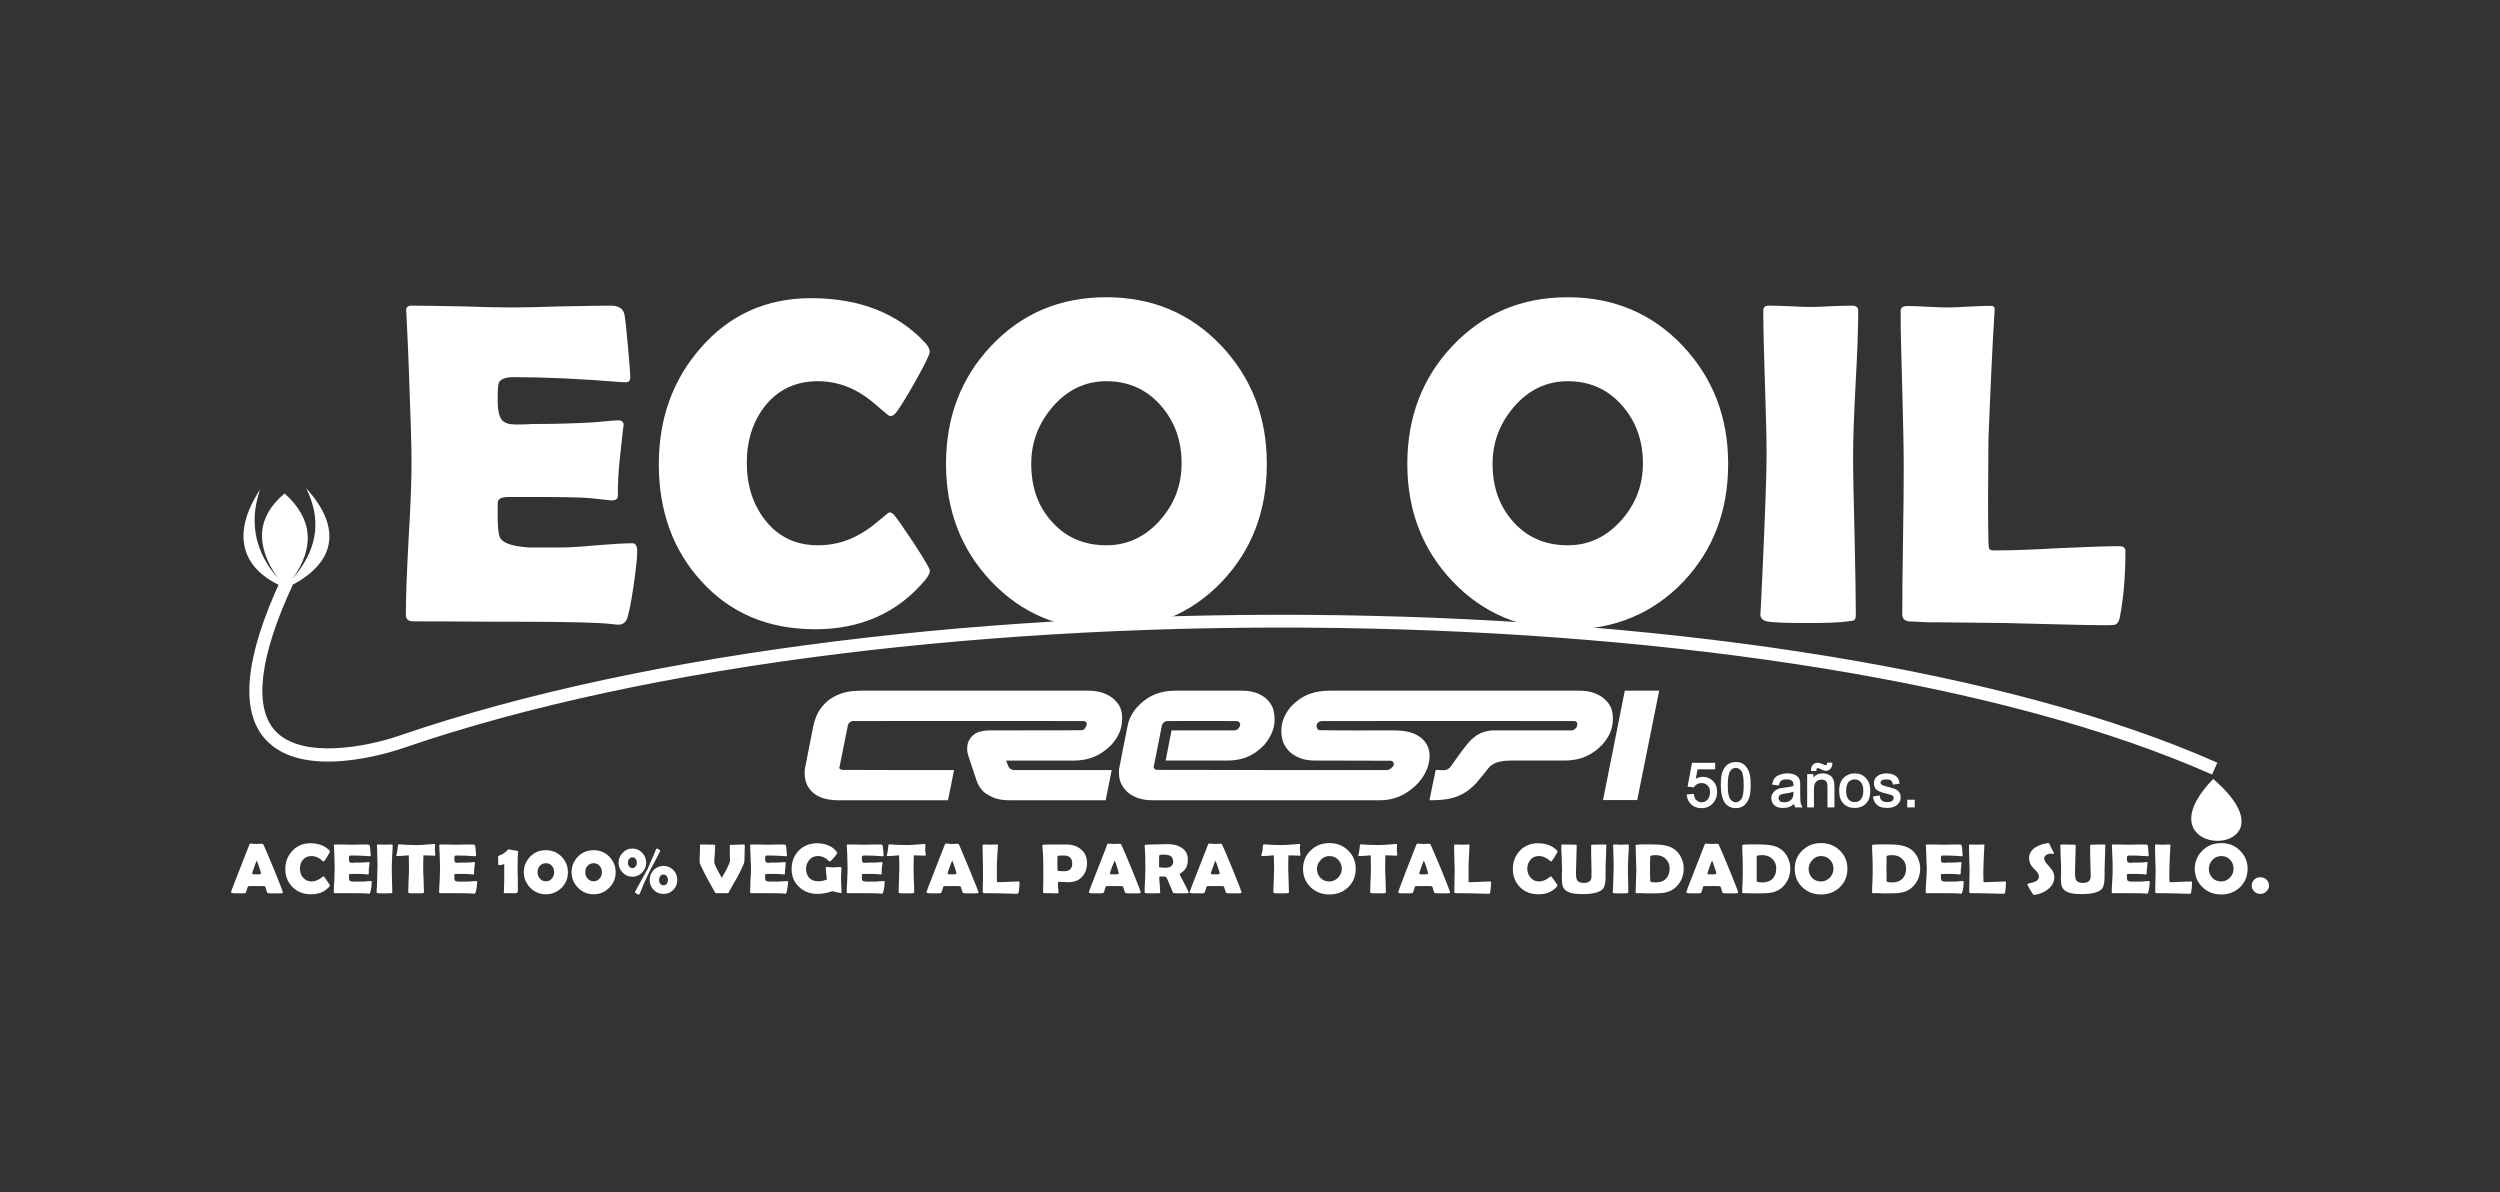 <?xml version="1.0" encoding="utf-8"?>
<!-- Generator: Adobe Illustrator 16.0.0, SVG Export Plug-In . SVG Version: 6.00 Build 0)  -->
<!DOCTYPE svg PUBLIC "-//W3C//DTD SVG 1.1//EN" "http://www.w3.org/Graphics/SVG/1.1/DTD/svg11.dtd">
<svg version="1.1" id="Capa_1" xmlns="http://www.w3.org/2000/svg" xmlns:xlink="http://www.w3.org/1999/xlink" x="0px" y="0px"
	 width="245.333px" height="117px" viewBox="0 0 245.333 117" enable-background="new 0 0 245.333 117" xml:space="preserve">
<rect x="0" y="0" width="245.333" height="117" fill="#333333" stroke="none"/>
<path fill="#FFFFFF" d="M62.534,54.102c0,0.646-0.126,1.795-0.377,3.5c-0.27,1.831-0.503,2.926-0.7,3.285
	c-0.18,0.269-0.431,0.413-0.736,0.413c-0.125,0-0.358-0.018-0.664-0.054c-1.077-0.144-4.2-0.234-9.405-0.234
	c-1.131,0-2.818,0-5.063-0.018c-2.226-0.018-3.913-0.018-5.025-0.018c-0.484,0-0.736-0.215-0.736-0.646
	c0-1.652,0.09-4.129,0.27-7.432c0.197-3.303,0.287-5.78,0.287-7.431c0-1.669-0.09-4.793-0.27-9.388
	c-0.035-1.167-0.126-2.926-0.233-5.278l-0.018-0.305c-0.036-0.341,0.144-0.502,0.538-0.502c1.095,0,2.729,0.036,4.918,0.072
	c2.19,0.072,3.824,0.108,4.919,0.108c1.06,0,2.692-0.036,4.847-0.108c2.172-0.036,3.787-0.072,4.864-0.072
	c0.754,0,1.203,0.288,1.328,0.862c0.072,0.341,0.18,1.364,0.341,3.087c0.144,1.705,0.233,2.746,0.233,3.105
	c0,0.323-0.161,0.466-0.448,0.466c-0.09,0-0.233,0-0.467-0.018c-3.913-0.323-7.432-0.485-10.555-0.485
	c-0.771,0-1.257,0.18-1.436,0.557c-0.072,0.179-0.108,0.736-0.108,1.687c0,1.005,0.144,1.669,0.449,1.993
	c0.251,0.287,0.718,0.413,1.436,0.413c0.144,0,0.432,0,0.861-0.018c0.413-0.036,0.772-0.036,1.06-0.036
	c1.849,0,3.733-0.054,5.618-0.162c0.18-0.018,0.574-0.054,1.221-0.107c0.503-0.054,0.897-0.09,1.185-0.09
	c0.359,0,0.539,0.162,0.539,0.502c0-0.305-0.126,0.826-0.396,3.393c-0.125,1.167-0.18,2.352-0.18,3.518
	c0,0.305-0.215,0.449-0.628,0.449c0,0-0.664-0.072-1.992-0.215c-0.844-0.09-2.765-0.125-5.744-0.125h-2.333
	c-0.61,0-0.97,0.125-1.077,0.431c-0.019,0.072-0.019,0.539-0.019,1.364c0,1.131,0.072,1.849,0.216,2.172
	c0.27,0.556,1.202,0.879,2.836,0.987c-0.036,0,1.041,0,3.213,0c0.79,0,1.938-0.072,3.482-0.216c1.544-0.125,2.692-0.197,3.465-0.197
	C62.373,53.313,62.534,53.582,62.534,54.102L62.534,54.102z M91.254,55.987c0,0.233-0.144,0.539-0.448,0.916
	c-2.711,3.231-6.318,4.846-10.807,4.846c-4.595,0-8.311-1.561-11.165-4.703c-2.781-3.034-4.182-6.875-4.182-11.488
	c0-4.47,1.364-8.275,4.093-11.398c2.836-3.267,6.462-4.9,10.842-4.9c4.757,0,8.508,1.472,11.219,4.397
	c0.287,0.323,0.431,0.611,0.431,0.862c0,0.27-0.503,1.311-1.525,3.105c-1.023,1.813-1.67,2.8-1.938,3.033
	c-0.108,0.108-0.27,0.18-0.432,0.18c-0.09,0-0.448-0.305-1.112-0.879c-0.79-0.718-1.58-1.274-2.334-1.669
	c-1.167-0.592-2.387-0.879-3.626-0.879c-2.172,0-3.895,0.808-5.188,2.423c-1.185,1.508-1.795,3.375-1.795,5.583
	c0,2.226,0.61,4.11,1.795,5.618c1.293,1.651,3.016,2.477,5.188,2.477c1.274,0,2.495-0.269,3.644-0.843
	c0.755-0.359,1.509-0.88,2.298-1.544c0.646-0.557,1.006-0.844,1.077-0.844c0.162,0,0.306,0.09,0.449,0.251
	c0.232,0.251,0.879,1.185,1.92,2.746C90.733,54.928,91.254,55.825,91.254,55.987L91.254,55.987z M124.318,45.522
	c0,4.595-1.454,8.437-4.397,11.542c-2.98,3.141-6.768,4.721-11.345,4.721c-4.56,0-8.329-1.58-11.327-4.757
	c-2.943-3.123-4.415-6.946-4.415-11.506c0-4.577,1.472-8.437,4.415-11.56c2.998-3.195,6.768-4.793,11.327-4.793
	c4.523,0,8.293,1.598,11.309,4.793C122.847,37.122,124.318,40.963,124.318,45.522L124.318,45.522z M115.953,45.468
	c0-2.208-0.664-4.093-2.01-5.636c-1.4-1.616-3.195-2.423-5.367-2.423c-2.064,0-3.842,0.844-5.277,2.513
	c-1.4,1.634-2.101,3.482-2.101,5.601c0,2.244,0.646,4.129,1.975,5.619c1.382,1.58,3.177,2.369,5.403,2.369
	c2.082,0,3.841-0.843,5.295-2.495C115.271,49.417,115.953,47.586,115.953,45.468L115.953,45.468z M169.589,45.522
	c0,4.595-1.454,8.437-4.38,11.542c-2.998,3.141-6.786,4.721-11.362,4.721c-4.542,0-8.312-1.58-11.327-4.757
	c-2.944-3.123-4.416-6.946-4.416-11.506c0-4.577,1.472-8.437,4.416-11.56c3.016-3.195,6.785-4.793,11.327-4.793
	c4.523,0,8.293,1.598,11.309,4.793C168.117,37.122,169.589,40.963,169.589,45.522L169.589,45.522z M161.224,45.468
	c0-2.208-0.664-4.093-2.011-5.636c-1.399-1.616-3.177-2.423-5.366-2.423c-2.065,0-3.842,0.844-5.277,2.513
	c-1.4,1.634-2.101,3.482-2.101,5.601c0,2.244,0.664,4.129,1.975,5.619c1.382,1.58,3.177,2.369,5.403,2.369
	c2.082,0,3.841-0.843,5.295-2.495C160.541,49.417,161.224,47.586,161.224,45.468L161.224,45.468z M181.849,44.661
	c0,1.723,0.054,4.344,0.144,7.826c0.071,3.5,0.126,6.121,0.126,7.844c0,0.287-0.072,0.484-0.198,0.557
	c-0.036,0.018-0.233,0.036-0.574,0.089c-0.951,0.126-2.244,0.162-3.842,0.162c-2.153,0-3.518-0.036-4.11-0.162
	c-0.431-0.089-0.646-0.323-0.646-0.682c0,0.233,0.072-1.059,0.198-3.896c0.27-5.959,0.413-9.873,0.413-11.739
	c0-1.58-0.055-3.949-0.162-7.09c-0.108-3.16-0.161-5.511-0.161-7.09c0-0.323,0.18-0.485,0.502-0.485
	c0.468,0,1.149,0.018,2.083,0.054c0.915,0.054,1.598,0.072,2.063,0.072c0.449,0,1.131-0.018,2.011-0.072
	c0.897-0.036,1.562-0.054,2.028-0.054c0.431,0,0.628,0.162,0.628,0.485c0,1.58-0.071,3.931-0.251,7.09
	C181.938,40.711,181.849,43.081,181.849,44.661L181.849,44.661z M206.655,61.354c-1.274,0-2.926-0.036-4.954-0.09
	c-2.656-0.072-4.29-0.108-4.954-0.125l-6.588-0.072c-0.664,0.018-1.616-0.018-2.854-0.09c-0.432-0.072-0.629-0.305-0.629-0.682
	c0-1.616,0.019-4.021,0.071-7.216c0.055-3.195,0.072-5.601,0.072-7.216c0-1.705-0.054-4.254-0.144-7.665
	c-0.107-3.41-0.161-5.959-0.161-7.683c0-0.323,0.215-0.484,0.664-0.484c0.431,0,1.095,0.018,1.975,0.072
	c0.861,0.036,1.525,0.072,1.938,0.072c0.503,0,1.221-0.036,2.172-0.09s1.688-0.072,2.172-0.072c0.216,0,0.323,0.144,0.305,0.413
	l-0.018,0.288c-0.18,2.782-0.377,6.928-0.592,12.493l-0.036,5.816c0,1.885,0.018,3.267,0.036,4.128
	c0.018,0.18,0.018,0.359,0.036,0.539c0.018,0.18,0.125,0.287,0.322,0.323c0.019,0,0.216,0,0.593,0c1.311,0,3.303-0.072,5.941-0.215
	c2.639-0.126,4.631-0.198,5.96-0.198c0.395,0,0.592,0.162,0.592,0.502c0,2.531-0.197,4.685-0.557,6.516
	c-0.072,0.377-0.233,0.611-0.467,0.683C207.481,61.336,207.176,61.354,206.655,61.354L206.655,61.354z"/>
<path fill="#FFFFFF" d="M30.368,48.276l-0.32-0.377l0.2,0.453c1.313,2.973,0.792,5.745-1.551,8.45
	c2.223-3.09,1.987-5.891-0.723-8.334l-0.046-0.042l-0.048,0.041c-2.679,2.262-2.875,5.043-0.606,8.277
	c-2.129-2.435-2.783-5.182-1.916-8.185l0.154-0.535l-0.285,0.478c-1.258,2.109-1.628,3.992-1.1,5.596
	c0.498,1.509,1.773,2.705,3.791,3.556l-0.245,0.243l0.374-0.175c0.005-0.002,0.009-0.005,0.014-0.007l0.248,0.104l-0.156-0.15
	c2.343-1.118,3.718-2.519,4.078-4.166C32.579,51.899,31.952,50.141,30.368,48.276z"/>
<g>
	<path fill="#FFFFFF" d="M217.077,76.01C176.351,57.925,88.479,56.62,39.675,73.373c-1.64,0.567-10.01,3.19-13.637-0.828
		c-2.519-2.791-2.005-8.06,1.525-15.66l1.156,0.537c-3.249,6.993-3.849,11.927-1.735,14.269c2.562,2.838,8.922,1.636,12.275,0.477
		c49.043-16.835,137.377-15.51,178.335,2.677L217.077,76.01z"/>
</g>
<path fill="#FFFFFF" d="M217.238,76.485l-0.052-0.045l-0.047,0.05c-2.248,2.358-2.295,3.843-1.939,4.674
	c0.351,0.821,1.294,1.351,2.402,1.352c0,0,0,0,0,0c1.081,0,1.968-0.505,2.26-1.287C220.124,80.532,220.128,78.99,217.238,76.485z"/>
<path fill="#FFFFFF" d="M162.821,67.78h-3.375l-2.136,10.734h3.356L162.821,67.78z M93.624,75.571c-3.645,0-7.252,0-10.932-0.018
	c-0.162,0.018-0.413-0.144-0.306-0.288c0.27-1.328,0.538-2.692,0.808-4.039c0-0.198,0.287-0.521,0.61-0.467
	c7.503,0,14.971-0.018,22.51,0c0.107,0,0.323,0.054,0.323,0.233c0.035,0.251-0.233,0.665-0.449,0.665
	c-2.979,0.035-5.978,0-8.957,0.018c-0.305,0-0.592,0.018-0.825,0.072c-0.413,0.072-0.683,0.18-0.97,0.449
	c-0.358,0.359-0.503,0.736-0.521,1.149c-0.018,0.269,0.018,0.557,0.107,0.808l0.772,2.334c0.161,0.502,0.322,0.789,0.735,1.22
	c0.09,0.108,0.629,0.431,0.951,0.556c0.27,0.126,0.683,0.216,0.97,0.234c0.216,0.036,0.593,0.036,0.97,0.036h9.082l0.593-2.962
	c-3.142,0-6.229,0-9.406,0c-0.287,0.018-0.61-0.054-0.735-0.377c-0.09-0.197-0.144-0.341-0.216-0.556h6.659
	c1.203-0.018,2.424-0.288,3.698-1.58c0.718-0.826,1.005-1.562,1.023-2.531c0-0.736-0.126-1.329-0.916-2.01
	c-0.771-0.593-1.598-0.737-2.441-0.737c-7.448,0-14.916,0-22.365,0c-0.413,0-0.826,0.036-1.203,0.108s-0.7,0.18-1.005,0.306
	c-0.305,0.144-0.574,0.305-0.844,0.484c-0.251,0.197-0.484,0.431-0.682,0.682c-0.449,0.538-0.7,1.203-0.844,1.867
	c-0.27,1.436-0.575,2.836-0.844,4.29c-0.036,0.556,0,1.221,0.395,1.795c0.126,0.198,0.287,0.377,0.467,0.521
	c0.18,0.144,0.377,0.27,0.593,0.359c0.502,0.234,1.166,0.342,1.813,0.342h10.788L93.624,75.571z M130.206,78.533h5.295
	c1.185-0.019,2.423-0.395,3.698-1.723c0.718-0.844,1.059-1.634,1.095-2.621c0-0.682-0.252-1.365-0.951-1.867
	c-0.755-0.539-1.615-0.629-2.459-0.646c-2.46,0-4.9,0.018-7.378-0.018c-0.251,0.018-0.503-0.539-0.09-0.808
	c0.144-0.09,0.251-0.09,0.431-0.09c8.203,0,16.389-0.018,24.628,0c0.18-0.018,0.395,0.18,0.287,0.431
	c0,0.215-0.305,0.521-0.61,0.484h-7.413c-1.023-0.018-1.921,0.305-2.765,1.364c-0.431,0.521-0.7,0.915-1.041,1.382
	c-0.144,0.198-0.287,0.413-0.396,0.556c-0.179,0.27-0.197,0.287-0.305,0.395c-0.431,0.359-0.88,0.144-1.347,0.198l-0.609,2.962
	c1.561-0.019,3.087-0.054,4.613-1.706c0.395-0.449,0.771-0.952,1.166-1.436c0.216-0.27,0.432-0.395,0.7-0.521
	c0.377-0.144,0.915-0.233,1.436-0.233h5.35c1.221-0.018,2.441-0.269,3.716-1.58c0.718-0.826,1.005-1.562,1.022-2.531
	c-0.018-0.736-0.125-1.329-0.915-2.01c-0.771-0.593-1.597-0.737-2.44-0.737c-8.168,0-16.317,0-24.484,0
	c-1.238,0.036-2.459,0.234-3.716,1.526c-0.897,1.006-1.149,2.101-0.88,3.285c0.126,0.484,0.521,1.131,1.113,1.49
	c0.664,0.431,1.382,0.557,2.101,0.557c2.459,0.018,4.882,0,7.359,0.018c0.197-0.018,0.448,0.215,0.341,0.449
	c-0.054,0.161-0.413,0.484-0.664,0.467c-7.521,0-15.007,0-22.546-0.018c-0.179,0.018-0.431-0.197-0.305-0.431l0.771-3.895
	c0.019-0.198,0.306-0.521,0.629-0.467c2.262,0,4.469-0.018,6.749,0c0.377,0.072,0.448,0.485,0.036,0.826
	c-0.09,0.054-0.216,0.089-0.342,0.089h-6.121l-0.574,2.962h6.086c1.202-0.018,2.387-0.269,3.625-1.58
	c0.88-1.077,1.148-2.101,0.88-3.321c-0.054-0.251-0.161-0.467-0.287-0.664c-0.126-0.198-0.287-0.377-0.467-0.539
	c-0.197-0.162-0.395-0.288-0.61-0.395c-0.485-0.251-1.131-0.359-1.759-0.359h-6.624c-1.202,0.036-2.441,0.306-3.697,1.67
	c-0.485,0.574-0.772,1.184-0.88,1.777c-0.287,1.418-0.574,2.818-0.844,4.272c-0.036,0.771,0.019,1.508,0.88,2.279
	c0.754,0.592,1.579,0.754,2.388,0.754C118.79,78.533,124.498,78.533,130.206,78.533L130.206,78.533z"/>
<path fill="#FFFFFF" d="M27.765,87.562c0,0.036-0.018,0.072-0.09,0.089c-0.071,0.018-0.287,0.018-0.664,0.018
	c-0.358,0-0.574,0-0.682-0.018c-0.072-0.018-0.126-0.072-0.144-0.161c-0.09-0.323-0.162-0.503-0.198-0.521
	c-0.035-0.019-0.358-0.019-0.969-0.019c-0.413,0-0.628,0-0.664,0.019c-0.036,0.035-0.09,0.161-0.144,0.376
	c-0.036,0.18-0.09,0.288-0.162,0.305c-0.071,0.018-0.359,0.018-0.825,0.018c-0.377,0-0.557-0.036-0.557-0.09
	c0-0.072,0.27-0.79,0.826-2.19c0.592-1.49,0.915-2.315,0.969-2.478c0.018-0.089,0.054-0.125,0.09-0.125c0.072,0,0.161,0,0.305,0.018
	c0.144,0.018,0.233,0.018,0.306,0.018c0.071,0,0.161,0,0.287-0.018c0.126,0,0.233,0,0.287,0s0.09,0.035,0.126,0.107
	c0.125,0.234,0.467,1.059,1.041,2.441C27.478,86.771,27.765,87.507,27.765,87.562L27.765,87.562z M25.198,84.456
	c-0.055,0.107-0.144,0.323-0.252,0.646c-0.144,0.359-0.197,0.575-0.197,0.629c0,0.036,0.071,0.072,0.216,0.072
	c0.071,0,0.197,0,0.358,0c0.162,0,0.252-0.018,0.27-0.054c0,0,0.018-0.018,0.018-0.036c0-0.09-0.071-0.288-0.179-0.628
	C25.323,84.761,25.252,84.545,25.198,84.456L25.198,84.456z M32.378,86.879c0,0.036-0.018,0.072-0.072,0.144
	c-0.448,0.503-1.041,0.736-1.776,0.736c-0.754,0-1.364-0.233-1.831-0.718c-0.467-0.467-0.7-1.059-0.7-1.777
	c0-0.682,0.233-1.274,0.683-1.759c0.466-0.503,1.059-0.754,1.776-0.754c0.79,0,1.4,0.233,1.849,0.682
	c0.055,0.054,0.072,0.09,0.072,0.125c0,0.054-0.09,0.215-0.251,0.484c-0.18,0.288-0.27,0.431-0.323,0.467
	c-0.018,0.018-0.036,0.036-0.072,0.036c-0.018,0-0.071-0.054-0.179-0.144c-0.126-0.108-0.252-0.197-0.378-0.251
	c-0.197-0.089-0.395-0.144-0.609-0.144c-0.342,0-0.629,0.126-0.844,0.377c-0.198,0.233-0.287,0.521-0.287,0.861
	c0,0.341,0.089,0.628,0.287,0.862c0.215,0.251,0.502,0.395,0.844,0.395c0.215,0,0.412-0.054,0.609-0.144
	c0.126-0.054,0.252-0.126,0.378-0.233C31.66,86.036,31.714,86,31.731,86c0.019,0,0.036,0.018,0.072,0.036
	c0.035,0.036,0.144,0.179,0.305,0.431C32.288,86.718,32.378,86.843,32.378,86.879L32.378,86.879z M36.488,86.592
	c0,0.09-0.018,0.27-0.054,0.539c-0.054,0.269-0.09,0.449-0.126,0.503c-0.018,0.036-0.071,0.072-0.125,0.072
	c-0.019,0-0.054-0.019-0.108-0.019c-0.161-0.018-0.682-0.036-1.543-0.036c-0.18,0-0.467,0-0.826,0c-0.377,0-0.646,0-0.825,0
	c-0.09,0-0.126-0.036-0.126-0.108c0-0.251,0.018-0.628,0.054-1.148c0.018-0.503,0.036-0.879,0.036-1.149
	c0-0.251-0.019-0.736-0.036-1.436c-0.018-0.18-0.018-0.449-0.036-0.808l-0.018-0.054c0-0.054,0.036-0.072,0.09-0.072
	c0.18,0,0.448,0,0.808,0c0.359,0.018,0.628,0.018,0.808,0.018s0.449,0,0.808-0.018c0.359,0,0.628,0,0.79,0
	c0.126,0,0.197,0.035,0.233,0.125c0,0.054,0.018,0.215,0.054,0.467c0.018,0.269,0.036,0.43,0.036,0.484
	c0,0.054-0.036,0.072-0.072,0.072c-0.018,0-0.035,0-0.071,0c-0.646-0.054-1.238-0.072-1.741-0.072c-0.126,0-0.216,0.018-0.233,0.089
	c-0.018,0.019-0.018,0.108-0.018,0.251c0,0.162,0.018,0.27,0.071,0.306c0.036,0.054,0.107,0.072,0.233,0.072
	c0.018,0,0.072,0,0.144,0c0.072-0.018,0.126-0.018,0.162-0.018c0.305,0,0.628,0,0.933-0.018c0.036,0,0.09,0,0.198-0.019
	c0.089,0,0.144-0.018,0.197-0.018s0.09,0.036,0.09,0.089c0-0.053-0.019,0.126-0.072,0.521c-0.018,0.18-0.018,0.359-0.018,0.539
	c0,0.054-0.036,0.072-0.108,0.072c0,0-0.107-0.018-0.322-0.036c-0.144-0.018-0.467-0.018-0.951-0.018h-0.378
	c-0.107,0-0.161,0.018-0.179,0.072c0,0,0,0.072,0,0.197c0,0.179,0,0.287,0.035,0.341c0.036,0.09,0.198,0.144,0.467,0.144
	c-0.018,0,0.162,0,0.521,0c0.126,0,0.323,0,0.575-0.018c0.251-0.036,0.448-0.036,0.574-0.036
	C36.471,86.466,36.488,86.502,36.488,86.592L36.488,86.592z M38.445,85.138c0,0.251,0.018,0.665,0.018,1.203
	c0.018,0.539,0.036,0.934,0.036,1.203c0,0.054-0.019,0.072-0.036,0.09c-0.018,0-0.036,0-0.09,0.018
	c-0.161,0.018-0.377,0.018-0.646,0.018c-0.342,0-0.575,0-0.665-0.018c-0.071-0.018-0.107-0.054-0.107-0.108
	c0,0.036,0-0.161,0.036-0.61c0.035-0.916,0.054-1.508,0.054-1.795c0-0.251,0-0.61-0.019-1.095c-0.018-0.484-0.035-0.861-0.035-1.094
	c0-0.054,0.035-0.072,0.09-0.072c0.071,0,0.197,0,0.341,0s0.27,0.018,0.341,0.018c0.072,0,0.18-0.018,0.323-0.018
	c0.161,0,0.27,0,0.341,0c0.072,0,0.108,0.018,0.108,0.072c0,0.233-0.019,0.61-0.055,1.094
	C38.463,84.528,38.445,84.886,38.445,85.138L38.445,85.138z M42.717,83.917c0,0.036-0.018,0.053-0.071,0.053
	c-0.09,0-0.467-0.018-1.095-0.035c-0.019,0.574-0.019,0.969-0.019,1.202c0,0.251,0,0.665,0.036,1.203
	c0.018,0.539,0.036,0.934,0.036,1.203c0,0.054-0.019,0.072-0.036,0.09c-0.018,0-0.036,0-0.107,0.018
	c-0.144,0.018-0.359,0.018-0.629,0.018c-0.322,0-0.538,0-0.664-0.018c-0.071-0.018-0.107-0.054-0.107-0.108
	c0-0.269,0.019-0.664,0.036-1.203c0.035-0.538,0.035-0.951,0.035-1.203c0-0.18,0-0.574-0.018-1.202
	c-0.484,0.054-0.88,0.071-1.166,0.071c-0.036,0-0.055,0-0.055-0.036c0-0.018,0.019-0.107,0.055-0.25
	c0.035-0.162,0.053-0.251,0.053-0.288c0.019-0.107,0.019-0.215,0.036-0.323c0.019-0.179,0.036-0.251,0.09-0.251c0,0,0.018,0,0.054,0
	c0.377,0.036,0.97,0.072,1.724,0.072c0.233,0,0.628-0.019,1.221-0.072c0.305-0.019,0.467-0.036,0.467-0.036
	c0.054,0,0.071,0,0.09,0.018c0,0,0,0.019,0.018,0.054c0,0.072-0.018,0.162-0.018,0.269c0,0.108,0,0.198,0,0.251
	c0,0.054,0,0.144,0.018,0.251C42.717,83.773,42.717,83.864,42.717,83.917L42.717,83.917z M46.828,86.592
	c0,0.09-0.019,0.27-0.055,0.539c-0.054,0.269-0.089,0.449-0.125,0.503c-0.019,0.036-0.072,0.072-0.108,0.072
	c-0.035,0-0.071-0.019-0.125-0.019c-0.161-0.018-0.683-0.036-1.544-0.036c-0.18,0-0.467,0-0.826,0c-0.358,0-0.646,0-0.825,0
	c-0.09,0-0.126-0.036-0.126-0.108c0-0.251,0.019-0.628,0.055-1.148c0.018-0.503,0.035-0.879,0.035-1.149
	c0-0.251-0.018-0.736-0.035-1.436c-0.019-0.18-0.019-0.449-0.036-0.808l-0.019-0.054c0-0.054,0.036-0.072,0.09-0.072
	c0.197,0,0.449,0,0.826,0c0.358,0.018,0.628,0.018,0.808,0.018c0.161,0,0.431,0,0.79-0.018c0.358,0,0.628,0,0.808,0
	c0.107,0,0.197,0.035,0.215,0.125c0,0.054,0.019,0.215,0.055,0.467c0.018,0.269,0.035,0.43,0.035,0.484
	c0,0.054-0.018,0.072-0.071,0.072c-0.019,0-0.036,0-0.072,0c-0.646-0.054-1.238-0.072-1.741-0.072c-0.125,0-0.215,0.018-0.233,0.089
	c-0.018,0.019-0.018,0.108-0.018,0.251c0,0.162,0.018,0.27,0.072,0.306c0.035,0.054,0.107,0.072,0.233,0.072
	c0.018,0,0.071,0,0.144,0c0.071-0.018,0.125-0.018,0.179-0.018c0.306,0,0.61,0,0.916-0.018c0.035,0,0.09,0,0.197-0.019
	c0.09,0,0.144-0.018,0.197-0.018s0.09,0.036,0.09,0.089c0-0.053-0.018,0.126-0.072,0.521c-0.018,0.18-0.018,0.359-0.018,0.539
	c0,0.054-0.036,0.072-0.107,0.072c0,0-0.108-0.018-0.323-0.036c-0.144-0.018-0.449-0.018-0.951-0.018h-0.377
	c-0.107,0-0.162,0.018-0.18,0.072c0,0,0,0.072,0,0.197c0,0.179,0,0.287,0.036,0.341c0.036,0.09,0.197,0.144,0.467,0.144
	c-0.019,0,0.161,0,0.521,0c0.125,0,0.323,0,0.574-0.018c0.251-0.036,0.448-0.036,0.574-0.036
	C46.81,86.466,46.828,86.502,46.828,86.592L46.828,86.592z M50.813,87.471c0,0.036-0.018,0.09-0.071,0.126
	c-0.036,0.036-0.072,0.054-0.126,0.054c-0.126,0-0.287,0-0.521,0s-0.413,0-0.521,0c-0.09,0-0.144-0.036-0.144-0.108l0.018-0.036
	c0.036-0.861,0.036-1.4,0.036-1.58v-1.005c0-0.072,0-0.108-0.036-0.108c-0.054,0-0.125,0.018-0.216,0.054
	c-0.107,0.018-0.179,0.036-0.232,0.036c-0.072,0-0.108-0.036-0.108-0.125c0-0.072,0-0.198,0-0.342c0-0.161-0.018-0.287-0.018-0.359
	c0-0.036,0.036-0.072,0.09-0.108c0.359-0.125,0.646-0.322,0.844-0.556c0.054-0.036,0.09-0.072,0.107-0.072c0,0,0.019,0,0.054,0.018
	c0.09,0.018,0.216,0.036,0.396,0.072c0.107,0.018,0.251,0.036,0.431,0.072c0.036,0,0.054,0.036,0.054,0.072
	c0,0.018,0,0.036-0.018,0.072c-0.019,0.197-0.036,0.682-0.036,1.472c0,0.251,0,0.646,0.018,1.167
	C50.813,86.826,50.813,87.202,50.813,87.471L50.813,87.471z M55.73,85.587c0,0.592-0.197,1.095-0.592,1.508
	c-0.431,0.431-0.951,0.664-1.562,0.664c-0.628,0-1.148-0.233-1.562-0.664c-0.396-0.413-0.61-0.916-0.61-1.508
	s0.215-1.095,0.61-1.508c0.413-0.43,0.934-0.646,1.562-0.646c0.61,0,1.131,0.216,1.544,0.646
	C55.533,84.51,55.73,85.012,55.73,85.587L55.73,85.587z M54.385,85.587c0-0.234-0.072-0.431-0.216-0.61
	c-0.144-0.18-0.358-0.269-0.592-0.269c-0.252,0-0.449,0.089-0.61,0.269c-0.144,0.161-0.216,0.376-0.216,0.61
	c0,0.233,0.072,0.449,0.216,0.61c0.161,0.198,0.358,0.287,0.61,0.287c0.233,0,0.431-0.089,0.592-0.287
	C54.313,86.017,54.385,85.82,54.385,85.587L54.385,85.587z M60.416,85.587c0,0.592-0.197,1.095-0.61,1.508
	c-0.413,0.431-0.934,0.664-1.544,0.664c-0.628,0-1.148-0.233-1.562-0.664c-0.395-0.413-0.61-0.916-0.61-1.508
	s0.216-1.095,0.61-1.508c0.413-0.43,0.934-0.646,1.562-0.646c0.61,0,1.131,0.216,1.544,0.646
	C60.219,84.51,60.416,85.012,60.416,85.587L60.416,85.587z M59.069,85.587c0-0.234-0.071-0.431-0.215-0.61
	c-0.162-0.18-0.359-0.269-0.593-0.269c-0.251,0-0.448,0.089-0.61,0.269c-0.144,0.161-0.215,0.376-0.215,0.61
	c0,0.233,0.071,0.449,0.215,0.61c0.162,0.198,0.359,0.287,0.61,0.287c0.233,0,0.431-0.089,0.593-0.287
	C58.998,86.017,59.069,85.82,59.069,85.587L59.069,85.587z M66.465,86.358c0,0.359-0.125,0.683-0.377,0.952
	c-0.269,0.287-0.592,0.413-0.987,0.413c-0.377,0-0.699-0.125-0.969-0.413c-0.252-0.269-0.377-0.592-0.377-0.952
	c0-0.376,0.125-0.682,0.377-0.969c0.27-0.269,0.592-0.413,0.969-0.413c0.396,0,0.719,0.144,0.987,0.413
	C66.34,85.659,66.465,85.982,66.465,86.358L66.465,86.358z M62.714,87.794c-0.036,0-0.108-0.036-0.233-0.089
	c-0.107-0.072-0.18-0.126-0.18-0.144c0-0.036,0.395-0.736,1.148-2.101c0.072-0.089,0.216-0.413,0.431-0.951
	c0.126-0.251,0.288-0.628,0.485-1.131c0.036-0.072,0.054-0.108,0.071-0.108c0.055,0,0.107,0.018,0.216,0.09
	c0.09,0.054,0.144,0.108,0.144,0.144c0,0-0.18,0.323-0.503,0.969c-0.358,0.664-0.557,1.023-0.574,1.095
	c-0.341,0.683-0.646,1.382-0.934,2.118C62.768,87.759,62.731,87.794,62.714,87.794L62.714,87.794z M63.414,84.653
	c0,0.376-0.126,0.682-0.377,0.951c-0.27,0.287-0.593,0.431-0.97,0.431c-0.395,0-0.718-0.144-0.97-0.413
	c-0.269-0.27-0.395-0.593-0.395-0.969c0-0.359,0.126-0.683,0.395-0.952c0.252-0.287,0.575-0.431,0.97-0.431
	c0.377,0,0.7,0.144,0.97,0.431C63.288,83.971,63.414,84.294,63.414,84.653L63.414,84.653z M65.55,86.358
	c0-0.144-0.036-0.251-0.107-0.359c-0.09-0.125-0.198-0.18-0.342-0.18S64.85,85.874,64.777,86c-0.071,0.108-0.107,0.215-0.107,0.359
	c0,0.125,0.036,0.233,0.107,0.341c0.09,0.126,0.198,0.179,0.323,0.179c0.144,0,0.252-0.053,0.342-0.161
	C65.514,86.61,65.55,86.484,65.55,86.358L65.55,86.358z M62.498,84.653c0-0.125-0.036-0.251-0.107-0.341
	c-0.072-0.126-0.197-0.18-0.323-0.18c-0.144,0-0.251,0.054-0.341,0.18c-0.072,0.089-0.108,0.215-0.108,0.341
	c0,0.144,0.036,0.251,0.108,0.359c0.09,0.108,0.197,0.18,0.341,0.18c0.126,0,0.251-0.072,0.323-0.18
	C62.462,84.905,62.498,84.797,62.498,84.653L62.498,84.653z M70.81,87.651c-0.323,0-0.503,0-0.557,0
	c-0.036-0.018-0.09-0.054-0.108-0.108c-0.287-0.502-0.557-1.023-0.843-1.526c-0.432-0.825-0.646-1.292-0.646-1.4
	c0-0.18,0-0.448,0.018-0.808c0.019-0.359,0.019-0.628,0.019-0.808c0-0.09,0.018-0.125,0.071-0.125c0.144,0,0.359,0,0.664,0
	c0.287,0.018,0.521,0.018,0.664,0.018c0.054,0,0.09,0.036,0.09,0.072c0,0.197-0.018,0.467-0.036,0.844
	c-0.035,0.359-0.054,0.646-0.054,0.826c0,0.144,0.252,0.646,0.736,1.507c0.144-0.233,0.287-0.502,0.467-0.826
	c0.215-0.449,0.341-0.718,0.341-0.808c0-0.18-0.018-0.431-0.018-0.754c0-0.341,0-0.574,0-0.754c0-0.054,0-0.09,0.036-0.09
	c0,0,0.035,0,0.107,0c0.144,0,0.341-0.018,0.61-0.018c0.269-0.018,0.466-0.018,0.592-0.018c0.09,0,0.126,0.018,0.126,0.072
	c0,0.179-0.019,0.431-0.019,0.79s-0.018,0.628-0.018,0.79c0,0.144-0.233,0.664-0.7,1.561c-0.197,0.323-0.467,0.809-0.825,1.454
	c-0.019,0.054-0.036,0.09-0.054,0.09c0,0-0.036,0-0.09,0.018C71.258,87.651,71.078,87.651,70.81,87.651L70.81,87.651z
	 M77.343,86.592c0,0.09-0.036,0.27-0.071,0.539c-0.036,0.269-0.072,0.449-0.108,0.503c-0.035,0.036-0.071,0.072-0.125,0.072
	c-0.019,0-0.055-0.019-0.108-0.019c-0.18-0.018-0.699-0.036-1.543-0.036c-0.198,0-0.467,0-0.844,0c-0.359,0-0.629,0-0.826,0
	c-0.072,0-0.107-0.036-0.107-0.108c0-0.251,0.018-0.628,0.035-1.148c0.036-0.503,0.055-0.879,0.055-1.149
	c0-0.251-0.019-0.736-0.055-1.436c0-0.18-0.018-0.449-0.035-0.808v-0.054c0-0.054,0.018-0.072,0.09-0.072c0.18,0,0.448,0,0.808,0
	c0.359,0.018,0.628,0.018,0.808,0.018s0.448,0,0.79-0.018c0.359,0,0.628,0,0.808,0c0.126,0,0.197,0.035,0.216,0.125
	c0.018,0.054,0.035,0.215,0.054,0.467c0.035,0.269,0.035,0.43,0.035,0.484c0,0.054-0.018,0.072-0.071,0.072
	c-0.018,0-0.036,0-0.072,0c-0.646-0.054-1.22-0.072-1.741-0.072c-0.125,0-0.197,0.018-0.233,0.089c0,0.019-0.018,0.108-0.018,0.251
	c0,0.162,0.036,0.27,0.072,0.306c0.054,0.054,0.125,0.072,0.233,0.072c0.035,0,0.071,0,0.144,0c0.071-0.018,0.125-0.018,0.18-0.018
	c0.305,0,0.609,0,0.933-0.018c0.019,0,0.09,0,0.198-0.019c0.071,0,0.143-0.018,0.197-0.018c0.054,0,0.071,0.036,0.071,0.089
	c0-0.053-0.018,0.126-0.054,0.521c-0.018,0.18-0.036,0.359-0.036,0.539c0,0.054-0.036,0.072-0.107,0.072
	c0,0-0.107-0.018-0.323-0.036c-0.144-0.018-0.448-0.018-0.934-0.018h-0.395c-0.09,0-0.162,0.018-0.18,0.072c0,0,0,0.072,0,0.197
	c0,0.179,0.018,0.287,0.036,0.341c0.054,0.09,0.197,0.144,0.467,0.144c0,0,0.179,0,0.538,0c0.126,0,0.306,0,0.575-0.018
	c0.251-0.036,0.431-0.036,0.556-0.036C77.307,86.466,77.343,86.502,77.343,86.592L77.343,86.592z M82.603,87.543
	c0,0.054-0.036,0.09-0.108,0.09c-0.054,0-0.179-0.036-0.395-0.072c-0.215-0.054-0.358-0.09-0.413-0.108
	c-0.502,0.18-0.987,0.269-1.454,0.269c-0.735,0-1.364-0.233-1.83-0.7c-0.485-0.448-0.719-1.041-0.719-1.741
	c0-0.718,0.233-1.311,0.683-1.795c0.484-0.484,1.095-0.736,1.849-0.736c0.377,0,0.718,0.072,1.041,0.198
	c0.359,0.143,0.629,0.358,0.826,0.61c0.054,0.054,0.071,0.108,0.071,0.126c0,0.072-0.107,0.233-0.323,0.485
	c-0.215,0.251-0.358,0.376-0.431,0.376c0,0-0.071-0.036-0.161-0.144c-0.126-0.108-0.233-0.197-0.359-0.251
	c-0.18-0.089-0.395-0.144-0.61-0.144c-0.358,0-0.646,0.126-0.861,0.395c-0.197,0.234-0.306,0.521-0.306,0.862
	c0,0.377,0.108,0.664,0.306,0.879c0.216,0.233,0.521,0.341,0.915,0.341c0.233,0,0.521-0.053,0.826-0.179
	c-0.019-0.072-0.036-0.269-0.072-0.574c-0.036-0.234-0.036-0.431-0.036-0.575c0-0.036,0-0.054,0.036-0.072c0.019,0,0.036,0,0.054,0
	c0.072,0,0.18,0,0.323,0.018c0.144,0,0.252,0.019,0.323,0.019c0.072,0,0.197-0.019,0.341-0.019c0.162-0.018,0.288-0.018,0.359-0.018
	c0.054,0,0.09,0.036,0.09,0.108c0,0.108-0.018,0.287-0.018,0.503c-0.019,0.215-0.019,0.376-0.019,0.484
	c0,0.305,0.019,0.736,0.054,1.328L82.603,87.543z M86.82,86.592c0,0.09-0.018,0.27-0.054,0.539c-0.054,0.269-0.09,0.449-0.126,0.503
	c-0.018,0.036-0.071,0.072-0.107,0.072s-0.071-0.019-0.126-0.019c-0.161-0.018-0.682-0.036-1.543-0.036c-0.18,0-0.467,0-0.826,0
	c-0.358,0-0.646,0-0.825,0c-0.09,0-0.126-0.036-0.126-0.108c0-0.251,0.018-0.628,0.054-1.148c0.018-0.503,0.036-0.879,0.036-1.149
	c0-0.251-0.019-0.736-0.036-1.436c-0.018-0.18-0.018-0.449-0.036-0.808l-0.018-0.054c0-0.054,0.036-0.072,0.09-0.072
	c0.197,0,0.448,0,0.826,0c0.358,0.018,0.628,0.018,0.808,0.018c0.161,0,0.431,0,0.789-0.018c0.359,0,0.629,0,0.808,0
	c0.108,0,0.198,0.035,0.216,0.125c0,0.054,0.018,0.215,0.054,0.467c0.019,0.269,0.036,0.43,0.036,0.484
	c0,0.054-0.018,0.072-0.072,0.072c-0.018,0-0.035,0-0.071,0c-0.646-0.054-1.238-0.072-1.741-0.072c-0.126,0-0.216,0.018-0.233,0.089
	c-0.018,0.019-0.018,0.108-0.018,0.251c0,0.162,0.018,0.27,0.071,0.306c0.036,0.054,0.108,0.072,0.233,0.072
	c0.018,0,0.072,0,0.144,0c0.072-0.018,0.126-0.018,0.18-0.018c0.305,0,0.61,0,0.916-0.018c0.035,0,0.089,0,0.197-0.019
	c0.089,0,0.144-0.018,0.197-0.018s0.09,0.036,0.09,0.089c0-0.053-0.019,0.126-0.072,0.521c-0.018,0.18-0.018,0.359-0.018,0.539
	c0,0.054-0.036,0.072-0.108,0.072c0,0-0.107-0.018-0.322-0.036c-0.144-0.018-0.449-0.018-0.952-0.018h-0.376
	c-0.108,0-0.162,0.018-0.18,0.072c0,0,0,0.072,0,0.197c0,0.179,0,0.287,0.035,0.341c0.036,0.09,0.198,0.144,0.467,0.144
	c-0.018,0,0.162,0,0.521,0c0.126,0,0.323,0,0.574-0.018c0.252-0.036,0.449-0.036,0.575-0.036
	C86.803,86.466,86.82,86.502,86.82,86.592L86.82,86.592z M90.842,83.917c0,0.036-0.019,0.053-0.072,0.053
	c-0.09,0-0.467-0.018-1.095-0.035c-0.019,0.574-0.019,0.969-0.019,1.202c0,0.251,0,0.665,0.019,1.203
	c0.036,0.539,0.036,0.934,0.036,1.203c0,0.054,0,0.072-0.019,0.09c-0.018,0-0.054,0-0.107,0.018
	c-0.144,0.018-0.359,0.018-0.646,0.018c-0.305,0-0.521,0-0.646-0.018c-0.071-0.018-0.107-0.054-0.107-0.108
	c0-0.269,0.018-0.664,0.036-1.203c0.018-0.538,0.036-0.951,0.036-1.203c0-0.18,0-0.574-0.036-1.202
	c-0.484,0.054-0.861,0.071-1.148,0.071c-0.036,0-0.055,0-0.055-0.036c0-0.018,0.019-0.107,0.055-0.25
	c0.036-0.162,0.054-0.251,0.054-0.288c0.018-0.107,0.018-0.215,0.035-0.323c0.019-0.179,0.036-0.251,0.072-0.251
	c0.018,0,0.036,0,0.054,0c0.396,0.036,0.97,0.072,1.741,0.072c0.216,0,0.628-0.019,1.203-0.072c0.322-0.019,0.484-0.036,0.484-0.036
	c0.054,0,0.071,0,0.071,0.018c0.019,0,0.019,0.019,0.019,0.054c0,0.072,0,0.162,0,0.269c0,0.108-0.019,0.198-0.019,0.251
	c0,0.054,0.019,0.144,0.036,0.251C90.842,83.773,90.842,83.864,90.842,83.917L90.842,83.917z"/>
<path fill="#FFFFFF" d="M96.029,87.562c0,0.036-0.036,0.072-0.09,0.089c-0.09,0.018-0.306,0.018-0.683,0.018
	c-0.341,0-0.574,0-0.664-0.018c-0.09-0.018-0.144-0.072-0.161-0.161c-0.09-0.323-0.144-0.503-0.197-0.521
	c-0.036-0.019-0.359-0.019-0.97-0.019c-0.413,0-0.628,0-0.664,0.019c-0.036,0.035-0.072,0.161-0.126,0.376
	c-0.054,0.18-0.107,0.288-0.18,0.305c-0.071,0.018-0.358,0.018-0.825,0.018c-0.359,0-0.557-0.036-0.557-0.09
	c0-0.072,0.287-0.79,0.826-2.19c0.592-1.49,0.915-2.315,0.969-2.478c0.019-0.089,0.054-0.125,0.108-0.125
	c0.054,0,0.161,0,0.287,0.018c0.144,0.018,0.251,0.018,0.322,0.018c0.055,0,0.162,0,0.288-0.018c0.125,0,0.215,0,0.269,0
	s0.09,0.035,0.144,0.107c0.108,0.234,0.449,1.059,1.023,2.441C95.724,86.771,96.029,87.507,96.029,87.562L96.029,87.562z
	 M93.444,84.456c-0.054,0.107-0.144,0.323-0.252,0.646c-0.144,0.359-0.197,0.575-0.197,0.629c0,0.036,0.072,0.072,0.216,0.072
	c0.071,0,0.197,0,0.377,0c0.161,0,0.233-0.018,0.251-0.054c0.019,0,0.019-0.018,0.019-0.036c0-0.09-0.055-0.288-0.18-0.628
	C93.569,84.761,93.498,84.545,93.444,84.456L93.444,84.456z M99.727,87.705c-0.216,0-0.484,0-0.808-0.019
	c-0.449,0-0.718-0.018-0.825-0.018l-1.077-0.018c-0.108,0.018-0.27,0-0.467,0c-0.072-0.018-0.108-0.054-0.108-0.108
	c0-0.251,0-0.628,0.019-1.112c0-0.503,0-0.862,0-1.113c0-0.269,0-0.664-0.019-1.185c-0.018-0.521-0.018-0.916-0.018-1.185
	c0-0.054,0.036-0.072,0.107-0.072c0.072,0,0.18,0,0.323,0c0.144,0.018,0.251,0.018,0.323,0.018c0.071,0,0.197,0,0.359-0.018
	c0.144,0,0.269,0,0.341,0c0.036,0,0.054,0.018,0.054,0.054v0.053c-0.036,0.431-0.071,1.059-0.107,1.921v0.897
	c0,0.287,0,0.502,0,0.646c0.018,0.018,0.018,0.054,0.018,0.072c0,0.036,0.019,0.054,0.054,0.054c0,0,0.036,0,0.09,0
	c0.216,0,0.557-0.019,0.987-0.036c0.431-0.018,0.754-0.036,0.97-0.036c0.071,0,0.107,0.036,0.107,0.089
	c0,0.377-0.036,0.718-0.09,1.005c-0.018,0.054-0.054,0.089-0.09,0.108C99.87,87.705,99.816,87.705,99.727,87.705L99.727,87.705z
	 M106.673,84.689c0,0.557-0.161,0.987-0.466,1.328c-0.323,0.377-0.79,0.557-1.364,0.557c-0.09,0-0.233-0.019-0.432-0.019
	c-0.197-0.018-0.341-0.018-0.448-0.018c-0.09,0-0.144,0.036-0.144,0.125c0,0.108,0,0.251,0.018,0.467
	c0.036,0.197,0.036,0.359,0.036,0.467c0,0.054-0.018,0.072-0.071,0.072c-0.145,0-0.378,0-0.664-0.018c-0.306,0-0.521,0-0.665,0
	c-0.071,0-0.107-0.036-0.107-0.108c0-0.251,0-0.628,0.019-1.131c0-0.502,0-0.879,0-1.131c0-0.718-0.019-1.472-0.091-2.262v-0.036
	c0-0.053,0.036-0.072,0.108-0.089c0.18-0.018,0.61-0.018,1.256-0.018c0.378,0,0.736,0,1.077,0c0.575,0.018,1.041,0.197,1.4,0.521
	S106.673,84.15,106.673,84.689L106.673,84.689z M105.22,84.743c0-0.521-0.27-0.79-0.826-0.79c-0.395,0-0.592,0.018-0.61,0.054
	c-0.018,0.036-0.018,0.306-0.018,0.79c0,0.072,0,0.18,0,0.305c0,0.144,0.018,0.251,0.018,0.323c0,0.036,0.216,0.072,0.646,0.072
	C104.95,85.497,105.22,85.246,105.22,84.743L105.22,84.743z M111.95,87.562c0,0.036-0.035,0.072-0.089,0.089
	c-0.072,0.018-0.306,0.018-0.683,0.018c-0.341,0-0.557,0-0.664-0.018c-0.072-0.018-0.126-0.072-0.144-0.161
	c-0.09-0.323-0.161-0.503-0.197-0.521c-0.036-0.019-0.377-0.019-0.97-0.019c-0.413,0-0.646,0-0.664,0.019
	c-0.036,0.035-0.09,0.161-0.144,0.376c-0.036,0.18-0.09,0.288-0.161,0.305c-0.09,0.018-0.359,0.018-0.826,0.018
	c-0.377,0-0.557-0.036-0.557-0.09c0-0.072,0.27-0.79,0.826-2.19c0.593-1.49,0.915-2.315,0.951-2.478
	c0.036-0.089,0.071-0.125,0.107-0.125c0.072,0,0.162,0,0.306,0.018c0.144,0.018,0.233,0.018,0.305,0.018
	c0.072,0,0.162,0,0.287-0.018c0.126,0,0.216,0,0.287,0c0.055,0,0.09,0.035,0.126,0.107c0.126,0.234,0.467,1.059,1.041,2.441
	C111.663,86.771,111.95,87.507,111.95,87.562L111.95,87.562z M109.384,84.456c-0.054,0.107-0.144,0.323-0.27,0.646
	c-0.125,0.359-0.197,0.575-0.197,0.629c0,0.036,0.072,0.072,0.216,0.072c0.09,0,0.215,0,0.377,0c0.161,0,0.251-0.018,0.269-0.054
	c0,0,0-0.018,0-0.036c0-0.09-0.054-0.288-0.161-0.628C109.51,84.761,109.438,84.545,109.384,84.456L109.384,84.456z M116.653,87.615
	c0,0.019-0.036,0.019-0.071,0.036c-0.09,0-0.323,0.018-0.7,0.018c-0.323,0-0.538-0.018-0.646-0.018
	c-0.054-0.018-0.09-0.018-0.09-0.018c-0.018-0.019-0.035-0.036-0.054-0.072c-0.036-0.09-0.09-0.216-0.161-0.395
	c-0.09-0.234-0.233-0.557-0.432-1.006c-0.053-0.089-0.143-0.144-0.305-0.144c0.072,0-0.054,0-0.377,0
	c-0.036,0-0.054,0.054-0.054,0.18c0,0.144,0.018,0.377,0.054,0.682c0.018,0.305,0.036,0.539,0.036,0.7
	c0,0.036-0.019,0.054-0.036,0.072c-0.036,0-0.072,0-0.09,0c-0.144,0.018-0.377,0.018-0.682,0.018c-0.342,0-0.557-0.018-0.61-0.018
	c-0.072-0.018-0.107-0.054-0.107-0.108c0-0.251,0-0.628,0.035-1.131c0.018-0.502,0.036-0.879,0.036-1.131
	c0-0.969-0.019-1.723-0.071-2.262v-0.036c0-0.035,0.035-0.072,0.107-0.089c0.09,0,0.448-0.018,1.112-0.036
	c0.449,0,0.809-0.019,1.077-0.019c0.539,0,1.005,0.126,1.347,0.359c0.395,0.27,0.593,0.646,0.593,1.131
	c0,0.341-0.055,0.61-0.162,0.808c-0.09,0.198-0.287,0.377-0.557,0.575c-0.054,0.036-0.09,0.072-0.09,0.09
	c0,0,0.162,0.287,0.449,0.861C116.51,87.238,116.653,87.562,116.653,87.615L116.653,87.615z M115.128,84.563
	c0-0.287-0.107-0.485-0.287-0.574c-0.162-0.09-0.395-0.125-0.718-0.125c-0.216,0-0.342,0.035-0.359,0.089
	c-0.019,0.089-0.019,0.305-0.019,0.664c0,0.054,0,0.144,0,0.234c0,0.107,0,0.179,0,0.233c0,0.018,0.036,0.018,0.126,0.036
	c0.144,0.018,0.306,0.036,0.467,0.036C114.858,85.156,115.128,84.958,115.128,84.563L115.128,84.563z M121.841,87.562
	c0,0.036-0.018,0.072-0.089,0.089c-0.072,0.018-0.288,0.018-0.665,0.018c-0.358,0-0.574,0-0.664-0.018
	c-0.09-0.018-0.144-0.072-0.161-0.161c-0.09-0.323-0.144-0.503-0.197-0.521c-0.036-0.019-0.359-0.019-0.97-0.019
	c-0.412,0-0.628,0-0.664,0.019c-0.036,0.035-0.09,0.161-0.126,0.376c-0.054,0.18-0.107,0.288-0.179,0.305
	c-0.072,0.018-0.359,0.018-0.826,0.018c-0.359,0-0.557-0.036-0.557-0.09c0-0.072,0.27-0.79,0.826-2.19
	c0.592-1.49,0.915-2.315,0.969-2.478c0.018-0.089,0.054-0.125,0.09-0.125c0.072,0,0.18,0,0.306,0.018
	c0.144,0.018,0.251,0.018,0.305,0.018c0.072,0,0.162,0,0.287-0.018c0.144,0,0.233,0,0.287,0s0.09,0.035,0.126,0.107
	c0.126,0.234,0.467,1.059,1.041,2.441C121.554,86.771,121.841,87.507,121.841,87.562L121.841,87.562z M119.274,84.456
	c-0.054,0.107-0.144,0.323-0.251,0.646c-0.145,0.359-0.198,0.575-0.198,0.629c0,0.036,0.072,0.072,0.216,0.072
	c0.071,0,0.197,0,0.359,0c0.161,0,0.251-0.018,0.269-0.054c0.019,0,0.019-0.018,0.019-0.036c0-0.09-0.054-0.288-0.18-0.628
	C119.4,84.761,119.328,84.545,119.274,84.456L119.274,84.456z M127.621,83.917c0,0.036-0.036,0.053-0.09,0.053
	c-0.09,0-0.448-0.018-1.095-0.035c-0.018,0.574-0.018,0.969-0.018,1.202c0,0.251,0.018,0.665,0.035,1.203
	c0.019,0.539,0.036,0.934,0.036,1.203c0,0.054-0.018,0.072-0.036,0.09c0,0-0.035,0-0.107,0.018
	c-0.144,0.018-0.358,0.018-0.629,0.018c-0.322,0-0.538,0-0.664-0.018c-0.071-0.018-0.089-0.054-0.089-0.108
	c0-0.269,0-0.664,0.036-1.203c0.018-0.538,0.035-0.951,0.035-1.203c0-0.18-0.018-0.574-0.035-1.202
	c-0.485,0.054-0.862,0.071-1.167,0.071c-0.036,0-0.055,0-0.055-0.036c0-0.018,0.019-0.107,0.055-0.25
	c0.036-0.162,0.054-0.251,0.071-0.288c0-0.107,0.018-0.215,0.018-0.323c0.019-0.179,0.055-0.251,0.091-0.251c0,0,0.018,0,0.054,0
	c0.395,0.036,0.969,0.072,1.741,0.072c0.215,0,0.61-0.019,1.202-0.072c0.306-0.019,0.467-0.036,0.467-0.036
	c0.054,0,0.09,0,0.09,0.018c0,0,0.018,0.019,0.018,0.054c0,0.072,0,0.162-0.018,0.269c0,0.108,0,0.198,0,0.251
	c0,0.054,0,0.144,0.018,0.251C127.604,83.773,127.621,83.864,127.621,83.917L127.621,83.917z M133.042,85.264
	c0,0.7-0.233,1.292-0.718,1.777c-0.484,0.484-1.113,0.736-1.867,0.736s-1.364-0.251-1.866-0.736
	c-0.484-0.485-0.719-1.077-0.719-1.777s0.234-1.311,0.719-1.777c0.502-0.503,1.112-0.753,1.866-0.753
	c0.736,0,1.364,0.25,1.867,0.753C132.809,83.971,133.042,84.563,133.042,85.264L133.042,85.264z M131.678,85.246
	c0-0.323-0.126-0.628-0.341-0.861c-0.233-0.251-0.521-0.377-0.88-0.377c-0.341,0-0.628,0.126-0.861,0.395
	c-0.233,0.251-0.358,0.539-0.358,0.862c0,0.341,0.106,0.628,0.322,0.861c0.233,0.251,0.539,0.377,0.897,0.377
	c0.341,0,0.628-0.144,0.88-0.395C131.552,85.856,131.678,85.587,131.678,85.246L131.678,85.246z M137.116,83.917
	c0,0.036-0.018,0.053-0.071,0.053c-0.09,0-0.467-0.018-1.095-0.035c-0.018,0.574-0.018,0.969-0.018,1.202
	c0,0.251,0,0.665,0.035,1.203c0.018,0.539,0.036,0.934,0.036,1.203c0,0.054-0.019,0.072-0.036,0.09c-0.018,0-0.035,0-0.107,0.018
	c-0.144,0.018-0.359,0.018-0.628,0.018c-0.323,0-0.539,0-0.665-0.018c-0.071-0.018-0.107-0.054-0.107-0.108
	c0-0.269,0.019-0.664,0.036-1.203c0.036-0.538,0.036-0.951,0.036-1.203c0-0.18,0-0.574-0.019-1.202
	c-0.484,0.054-0.879,0.071-1.166,0.071c-0.036,0-0.055,0-0.055-0.036c0-0.018,0.019-0.107,0.055-0.25
	c0.035-0.162,0.054-0.251,0.054-0.288c0.018-0.107,0.018-0.215,0.035-0.323c0.019-0.179,0.037-0.251,0.09-0.251c0,0,0.019,0,0.054,0
	c0.378,0.036,0.97,0.072,1.724,0.072c0.233,0,0.629-0.019,1.221-0.072c0.305-0.019,0.467-0.036,0.467-0.036
	c0.054,0,0.072,0,0.09,0.018c0,0,0,0.019,0.018,0.054c0,0.072-0.018,0.162-0.018,0.269c0,0.108,0,0.198,0,0.251
	c0,0.054,0,0.144,0.018,0.251C137.116,83.773,137.116,83.864,137.116,83.917L137.116,83.917z M142.305,87.562
	c0,0.036-0.036,0.072-0.09,0.089c-0.072,0.018-0.306,0.018-0.683,0.018c-0.341,0-0.574,0-0.664-0.018
	c-0.09-0.018-0.144-0.072-0.162-0.161c-0.071-0.323-0.144-0.503-0.197-0.521c-0.035-0.019-0.358-0.019-0.969-0.019
	c-0.413,0-0.629,0-0.646,0.019c-0.054,0.035-0.09,0.161-0.144,0.376c-0.054,0.18-0.107,0.288-0.162,0.305
	c-0.089,0.018-0.358,0.018-0.825,0.018c-0.377,0-0.556-0.036-0.556-0.09c0-0.072,0.269-0.79,0.808-2.19
	c0.592-1.49,0.915-2.315,0.969-2.478c0.036-0.089,0.072-0.125,0.107-0.125c0.055,0,0.162,0,0.306,0.018
	c0.126,0.018,0.233,0.018,0.305,0.018c0.054,0,0.162,0,0.288-0.018c0.125,0,0.215,0,0.287,0c0.036,0,0.089,0.035,0.125,0.107
	c0.107,0.234,0.467,1.059,1.042,2.441C142.017,86.771,142.305,87.507,142.305,87.562L142.305,87.562z M139.719,84.456
	c-0.035,0.107-0.125,0.323-0.25,0.646c-0.126,0.359-0.198,0.575-0.198,0.629c0,0.036,0.072,0.072,0.216,0.072
	c0.071,0,0.197,0,0.377,0c0.161,0,0.251-0.018,0.27-0.054c0,0,0-0.018,0-0.036c0-0.09-0.055-0.288-0.162-0.628
	C139.863,84.761,139.773,84.545,139.719,84.456L139.719,84.456z M146.002,87.705c-0.197,0-0.467,0-0.808-0.019
	c-0.431,0-0.7-0.018-0.808-0.018l-1.096-0.018c-0.107,0.018-0.251,0-0.467,0c-0.071-0.018-0.106-0.054-0.106-0.108
	c0-0.251,0.018-0.628,0.018-1.112c0-0.503,0.018-0.862,0.018-1.113c0-0.269-0.018-0.664-0.035-1.185
	c-0.019-0.521-0.019-0.916-0.019-1.185c0-0.054,0.036-0.072,0.107-0.072c0.072,0,0.18,0,0.323,0
	c0.144,0.018,0.252,0.018,0.323,0.018s0.197,0,0.358-0.018c0.144,0,0.27,0,0.359,0c0.036,0,0.055,0.018,0.036,0.054v0.053
	c-0.018,0.431-0.054,1.059-0.09,1.921v0.897c0,0.287,0,0.502,0,0.646c0,0.018,0,0.054,0,0.072c0,0.036,0.018,0.054,0.054,0.054
	c0,0,0.036,0,0.09,0c0.233,0,0.557-0.019,0.987-0.036c0.432-0.018,0.754-0.036,0.969-0.036c0.072,0,0.108,0.036,0.108,0.089
	c0,0.377-0.036,0.718-0.09,1.005c-0.019,0.054-0.036,0.089-0.071,0.108C146.146,87.705,146.092,87.705,146.002,87.705
	L146.002,87.705z M152.841,86.879c0,0.036-0.035,0.072-0.072,0.144c-0.448,0.503-1.04,0.736-1.776,0.736
	c-0.754,0-1.382-0.233-1.849-0.718c-0.449-0.467-0.683-1.059-0.683-1.777c0-0.682,0.233-1.274,0.664-1.759
	c0.468-0.503,1.077-0.754,1.795-0.754c0.772,0,1.4,0.233,1.849,0.682c0.037,0.054,0.072,0.09,0.072,0.125
	c0,0.054-0.09,0.215-0.251,0.484c-0.18,0.288-0.287,0.431-0.323,0.467c-0.019,0.018-0.054,0.036-0.071,0.036
	c-0.019,0-0.072-0.054-0.18-0.144c-0.144-0.108-0.27-0.197-0.396-0.251c-0.18-0.089-0.395-0.144-0.592-0.144
	c-0.359,0-0.646,0.126-0.844,0.377c-0.198,0.233-0.306,0.521-0.306,0.861c0,0.341,0.107,0.628,0.306,0.862
	c0.197,0.251,0.484,0.395,0.844,0.395c0.215,0,0.412-0.054,0.592-0.144c0.126-0.054,0.252-0.126,0.377-0.233
	c0.107-0.089,0.18-0.125,0.18-0.125c0.036,0,0.054,0.018,0.071,0.036c0.055,0.036,0.145,0.179,0.323,0.431
	C152.751,86.718,152.841,86.843,152.841,86.879L152.841,86.879z M157.563,85.982c0,0.574-0.072,0.969-0.216,1.185
	c-0.27,0.376-0.951,0.574-2.028,0.574c-0.503,0-0.861-0.036-1.131-0.107c-0.432-0.108-0.7-0.323-0.826-0.646
	c-0.054-0.161-0.09-0.449-0.09-0.844c0-0.09,0-0.233,0-0.413c0.019-0.18,0.019-0.323,0.019-0.413c0-0.269-0.019-0.664-0.036-1.185
	c-0.036-0.521-0.036-0.916-0.036-1.185c0-0.054,0.018-0.072,0.072-0.072c0.144,0,0.377,0,0.664,0
	c0.305,0.018,0.521,0.018,0.664,0.018c0.071,0,0.107,0.036,0.107,0.089c0,0.288-0.018,0.737-0.036,1.347
	c-0.018,0.593-0.035,1.042-0.035,1.346c0,0.341,0.035,0.592,0.126,0.718c0.106,0.161,0.322,0.251,0.664,0.251
	c0.502,0,0.735-0.215,0.735-0.682c0-0.323,0-0.808-0.019-1.472c-0.018-0.664-0.018-1.149-0.018-1.49c0-0.072,0.018-0.108,0.09-0.108
	c0.144,0,0.359,0,0.646-0.018c0.287,0,0.503,0,0.646,0c0.071,0,0.107,0.018,0.107,0.072c0,0.269-0.019,0.664-0.036,1.185
	c-0.035,0.521-0.035,0.916-0.035,1.185c0,0.072,0,0.179,0,0.323C157.563,85.784,157.563,85.892,157.563,85.982L157.563,85.982z
	 M159.752,85.138c0,0.251,0,0.665,0.018,1.203c0.019,0.539,0.019,0.934,0.019,1.203c0,0.054,0,0.072-0.019,0.09
	c-0.018,0-0.036,0-0.107,0.018c-0.144,0.018-0.359,0.018-0.628,0.018c-0.341,0-0.575,0-0.664-0.018
	c-0.072-0.018-0.108-0.054-0.108-0.108c0,0.036,0-0.161,0.036-0.61c0.036-0.916,0.054-1.508,0.054-1.795c0-0.251,0-0.61-0.018-1.095
	c-0.019-0.484-0.036-0.861-0.036-1.094c0-0.054,0.036-0.072,0.09-0.072c0.071,0,0.18,0,0.341,0c0.144,0,0.27,0.018,0.341,0.018
	c0.072,0,0.18-0.018,0.323-0.018c0.162,0,0.27,0,0.341,0c0.072,0,0.108,0.018,0.108,0.072c0,0.233-0.019,0.61-0.054,1.094
	C159.77,84.528,159.752,84.886,159.752,85.138L159.752,85.138z M165.227,85.228c0,0.664-0.215,1.256-0.682,1.742
	c-0.396,0.43-0.97,0.664-1.706,0.682c-0.144,0.018-0.521,0.018-1.148,0.018c-0.126,0-0.306,0-0.538-0.018c-0.233,0-0.413,0-0.539,0
	c-0.072,0-0.107-0.036-0.107-0.089c0-0.251,0.018-0.611,0.035-1.113c0.019-0.503,0.036-0.88,0.036-1.131
	c0-0.269-0.018-0.646-0.036-1.167c-0.018-0.521-0.035-0.916-0.035-1.185c0-0.036,0.035-0.072,0.107-0.072
	c0.18-0.018,0.449-0.036,0.844-0.036c0.754,0,1.238,0.018,1.454,0.036c0.574,0.054,1.023,0.18,1.347,0.413
	c0.305,0.198,0.538,0.485,0.717,0.844C165.155,84.51,165.227,84.869,165.227,85.228L165.227,85.228z M163.845,85.228
	c0-0.376-0.126-0.7-0.377-0.934c-0.233-0.251-0.574-0.376-0.97-0.376c-0.377,0-0.557,0.036-0.557,0.144c0,0.125,0,0.323-0.018,0.592
	c0,0.27,0,0.467,0,0.61c0,0.125,0,0.323,0,0.592c0.018,0.269,0.018,0.467,0.018,0.592c0,0.107,0.18,0.144,0.574,0.144
	c0.413,0,0.755-0.125,0.987-0.377C163.737,85.964,163.845,85.641,163.845,85.228L163.845,85.228z M170.576,87.562
	c0,0.036-0.019,0.072-0.091,0.089c-0.071,0.018-0.287,0.018-0.664,0.018c-0.358,0-0.573,0-0.664-0.018
	c-0.09-0.018-0.144-0.072-0.161-0.161c-0.09-0.323-0.144-0.503-0.197-0.521c-0.036-0.019-0.359-0.019-0.97-0.019
	c-0.413,0-0.628,0-0.664,0.019c-0.035,0.035-0.09,0.161-0.126,0.376c-0.053,0.18-0.107,0.288-0.179,0.305
	c-0.072,0.018-0.359,0.018-0.826,0.018c-0.358,0-0.557-0.036-0.557-0.09c0-0.072,0.27-0.79,0.826-2.19
	c0.592-1.49,0.915-2.315,0.969-2.478c0.019-0.089,0.055-0.125,0.09-0.125c0.072,0,0.18,0,0.306,0.018
	c0.144,0.018,0.251,0.018,0.306,0.018c0.071,0,0.161,0,0.286-0.018c0.144,0,0.233,0,0.287,0c0.055,0,0.091,0.035,0.126,0.107
	c0.126,0.234,0.467,1.059,1.041,2.441C170.288,86.771,170.576,87.507,170.576,87.562L170.576,87.562z M168.009,84.456
	c-0.054,0.107-0.144,0.323-0.251,0.646c-0.144,0.359-0.198,0.575-0.198,0.629c0,0.036,0.072,0.072,0.216,0.072
	c0.072,0,0.198,0,0.359,0s0.251-0.018,0.269-0.054c0.019,0,0.019-0.018,0.019-0.036c0-0.09-0.055-0.288-0.18-0.628
	C168.135,84.761,168.063,84.545,168.009,84.456L168.009,84.456z M175.691,85.228c0,0.664-0.233,1.256-0.682,1.742
	c-0.413,0.43-0.97,0.664-1.706,0.682c-0.144,0.018-0.521,0.018-1.166,0.018c-0.107,0-0.287,0-0.521-0.018c-0.251,0-0.431,0-0.538,0
	c-0.071,0-0.107-0.036-0.107-0.089c0-0.251,0-0.611,0.036-1.113c0.018-0.503,0.018-0.88,0.018-1.131c0-0.269,0-0.646-0.018-1.167
	c-0.036-0.521-0.036-0.916-0.036-1.185c0-0.036,0.036-0.072,0.107-0.072c0.162-0.018,0.449-0.036,0.844-0.036
	c0.736,0,1.221,0.018,1.454,0.036c0.574,0.054,1.022,0.18,1.346,0.413c0.306,0.198,0.539,0.485,0.719,0.844
	C175.602,84.51,175.691,84.869,175.691,85.228L175.691,85.228z M174.31,85.228c0-0.376-0.126-0.7-0.377-0.934
	c-0.251-0.251-0.574-0.376-0.97-0.376c-0.377,0-0.574,0.036-0.574,0.144c0,0.125,0,0.323,0,0.592c0,0.27,0,0.467,0,0.61
	c0,0.125,0,0.323,0,0.592s0,0.467,0,0.592c0,0.107,0.197,0.144,0.593,0.144c0.412,0,0.735-0.125,0.987-0.377
	C174.184,85.964,174.31,85.641,174.31,85.228L174.31,85.228z M181.292,85.264c0,0.7-0.233,1.292-0.719,1.777
	c-0.484,0.484-1.112,0.736-1.866,0.736s-1.364-0.251-1.867-0.736c-0.484-0.485-0.718-1.077-0.718-1.777s0.233-1.311,0.718-1.777
	c0.503-0.503,1.113-0.753,1.867-0.753c0.735,0,1.364,0.25,1.866,0.753C181.059,83.971,181.292,84.563,181.292,85.264L181.292,85.264
	z M179.928,85.246c0-0.323-0.107-0.628-0.342-0.861c-0.232-0.251-0.52-0.377-0.879-0.377c-0.341,0-0.628,0.126-0.861,0.395
	c-0.233,0.251-0.359,0.539-0.359,0.862c0,0.341,0.108,0.628,0.323,0.861c0.233,0.251,0.539,0.377,0.897,0.377
	c0.342,0,0.629-0.144,0.879-0.395C179.802,85.856,179.928,85.587,179.928,85.246L179.928,85.246z M188.437,85.228
	c0,0.664-0.234,1.256-0.683,1.742c-0.413,0.43-0.97,0.664-1.705,0.682c-0.144,0.018-0.521,0.018-1.167,0.018
	c-0.107,0-0.287,0-0.538-0.018c-0.233,0-0.413,0-0.521,0c-0.071,0-0.107-0.036-0.107-0.089c0-0.251,0-0.611,0.036-1.113
	c0.019-0.503,0.019-0.88,0.019-1.131c0-0.269,0-0.646-0.019-1.167c-0.036-0.521-0.036-0.916-0.036-1.185
	c0-0.036,0.036-0.072,0.107-0.072c0.162-0.018,0.449-0.036,0.844-0.036c0.736,0,1.222,0.018,1.454,0.036
	c0.557,0.054,1.006,0.18,1.347,0.413c0.305,0.198,0.539,0.485,0.718,0.844C188.347,84.51,188.437,84.869,188.437,85.228
	L188.437,85.228z M187.054,85.228c0-0.376-0.126-0.7-0.377-0.934c-0.251-0.251-0.574-0.376-0.987-0.376
	c-0.358,0-0.557,0.036-0.557,0.144c0,0.125,0,0.323,0,0.592c0,0.27-0.018,0.467-0.018,0.61c0,0.125,0.018,0.323,0.018,0.592
	s0,0.467,0,0.592c0,0.107,0.198,0.144,0.593,0.144c0.413,0,0.736-0.125,0.987-0.377C186.928,85.964,187.054,85.641,187.054,85.228
	L187.054,85.228z"/>
<path fill="#FFFFFF" d="M192.708,86.592c0,0.09-0.018,0.27-0.054,0.539s-0.09,0.449-0.125,0.503
	c-0.019,0.036-0.055,0.072-0.108,0.072c-0.018,0-0.054-0.019-0.107-0.019c-0.18-0.018-0.7-0.036-1.544-0.036
	c-0.197,0-0.467,0-0.844,0c-0.358,0-0.646,0-0.825,0c-0.072,0-0.126-0.036-0.126-0.108c0-0.251,0.018-0.628,0.054-1.148
	c0.036-0.503,0.054-0.879,0.054-1.149c0-0.251-0.018-0.736-0.054-1.436c0-0.18-0.018-0.449-0.036-0.808v-0.054
	c-0.018-0.054,0.019-0.072,0.09-0.072c0.18,0,0.448,0,0.808,0c0.359,0.018,0.628,0.018,0.809,0.018c0.179,0,0.431,0,0.789-0.018
	c0.359,0,0.628,0,0.808,0c0.126,0,0.197,0.035,0.216,0.125c0.019,0.054,0.036,0.215,0.054,0.467c0.019,0.269,0.036,0.43,0.036,0.484
	c0,0.054-0.018,0.072-0.071,0.072c-0.019,0-0.037,0-0.072,0c-0.646-0.054-1.221-0.072-1.741-0.072c-0.126,0-0.198,0.018-0.233,0.089
	c-0.018,0.019-0.018,0.108-0.018,0.251c0,0.162,0.018,0.27,0.071,0.306c0.036,0.054,0.125,0.072,0.233,0.072
	c0.036,0,0.071,0,0.144,0c0.071-0.018,0.126-0.018,0.18-0.018c0.306,0,0.61,0,0.915-0.018c0.036,0,0.107,0,0.198-0.019
	c0.089,0,0.161-0.018,0.197-0.018c0.071,0,0.089,0.036,0.089,0.089c0-0.053-0.018,0.126-0.054,0.521
	c-0.018,0.18-0.035,0.359-0.035,0.539c0,0.054-0.036,0.072-0.108,0.072c0,0-0.107-0.018-0.323-0.036
	c-0.144-0.018-0.448-0.018-0.951-0.018h-0.377c-0.107,0-0.161,0.018-0.179,0.072c0,0,0,0.072,0,0.197
	c0,0.179,0.018,0.287,0.035,0.341c0.036,0.09,0.198,0.144,0.467,0.144c0,0,0.162,0,0.521,0c0.144,0,0.323,0,0.575-0.018
	c0.251-0.036,0.448-0.036,0.573-0.036C192.69,86.466,192.708,86.502,192.708,86.592L192.708,86.592z M196.531,87.705
	c-0.197,0-0.484,0-0.808-0.019c-0.431,0-0.7-0.018-0.808-0.018l-1.095-0.018c-0.107,0.018-0.27,0-0.467,0
	c-0.072-0.018-0.108-0.054-0.108-0.108c0-0.251,0-0.628,0.019-1.112c0-0.503,0.018-0.862,0.018-1.113
	c0-0.269-0.018-0.664-0.036-1.185c-0.018-0.521-0.018-0.916-0.018-1.185c0-0.054,0.036-0.072,0.108-0.072c0.071,0,0.18,0,0.323,0
	c0.143,0.018,0.25,0.018,0.322,0.018s0.198,0,0.359-0.018c0.144,0,0.269,0,0.341,0c0.036,0,0.054,0.018,0.054,0.054v0.053
	c-0.036,0.431-0.054,1.059-0.089,1.921l-0.019,0.897c0,0.287,0.019,0.502,0.019,0.646c0,0.018,0,0.054,0,0.072
	c0,0.036,0.018,0.054,0.053,0.054c0,0,0.036,0,0.09,0c0.216,0,0.557-0.019,0.988-0.036c0.43-0.018,0.753-0.036,0.969-0.036
	c0.071,0,0.107,0.036,0.107,0.089c0,0.377-0.036,0.718-0.089,1.005c-0.019,0.054-0.037,0.089-0.072,0.108
	C196.675,87.705,196.622,87.705,196.531,87.705L196.531,87.705z M201.594,86.071c0,0.467-0.198,0.861-0.61,1.185
	c-0.359,0.306-0.808,0.485-1.328,0.557c-0.019,0-0.037,0.018-0.055,0.018c-0.053,0-0.179-0.162-0.358-0.485
	c-0.197-0.323-0.288-0.52-0.288-0.592c0-0.019,0.019-0.036,0.055-0.036c0.341-0.072,0.574-0.144,0.7-0.198
	c0.251-0.108,0.377-0.288,0.377-0.521c0-0.144-0.09-0.323-0.252-0.503c-0.286-0.305-0.448-0.467-0.466-0.502
	c-0.162-0.234-0.252-0.503-0.252-0.79c0-0.413,0.197-0.754,0.61-1.042c0.341-0.215,0.754-0.358,1.238-0.43c0.019,0,0.036,0,0.055,0
	c0.035,0,0.071,0.018,0.089,0.072c0.072,0.161,0.216,0.466,0.449,0.897c0,0.019,0,0.036,0,0.036c0,0.036-0.018,0.054-0.054,0.054
	s-0.054,0-0.108,0c-0.053-0.019-0.071-0.019-0.107-0.019c-0.18,0-0.323,0.036-0.448,0.108c-0.162,0.089-0.234,0.215-0.234,0.377
	c0,0.126,0.072,0.305,0.252,0.502c0.306,0.359,0.467,0.557,0.485,0.575C201.521,85.587,201.594,85.838,201.594,86.071
	L201.594,86.071z M206.53,85.982c0,0.574-0.072,0.969-0.216,1.185c-0.27,0.376-0.951,0.574-2.028,0.574
	c-0.484,0-0.861-0.036-1.131-0.107c-0.413-0.108-0.7-0.323-0.825-0.646c-0.055-0.161-0.091-0.449-0.091-0.844
	c0-0.09,0-0.233,0.019-0.413c0-0.18,0-0.323,0-0.413c0-0.269,0-0.664-0.036-1.185c-0.019-0.521-0.036-0.916-0.036-1.185
	c0-0.054,0.018-0.072,0.072-0.072c0.144,0,0.377,0,0.664,0c0.305,0.018,0.539,0.018,0.683,0.018c0.053,0,0.089,0.036,0.089,0.089
	c0,0.288-0.018,0.737-0.036,1.347c-0.018,0.593-0.035,1.042-0.035,1.346c0,0.341,0.054,0.592,0.126,0.718
	c0.106,0.161,0.322,0.251,0.664,0.251c0.502,0,0.753-0.215,0.753-0.682c0-0.323-0.018-0.808-0.035-1.472
	c-0.019-0.664-0.019-1.149-0.019-1.49c0-0.072,0.036-0.108,0.09-0.108c0.144,0,0.359,0,0.646-0.018c0.287,0,0.503,0,0.646,0
	c0.071,0,0.107,0.018,0.107,0.072c0,0.269-0.018,0.664-0.036,1.185c-0.018,0.521-0.035,0.916-0.035,1.185c0,0.072,0,0.179,0,0.323
	C206.53,85.784,206.53,85.892,206.53,85.982L206.53,85.982z M210.964,86.592c0,0.09-0.019,0.27-0.055,0.539
	c-0.035,0.269-0.09,0.449-0.125,0.503c-0.018,0.036-0.054,0.072-0.108,0.072c-0.018,0-0.053-0.019-0.107-0.019
	c-0.18-0.018-0.7-0.036-1.544-0.036c-0.196,0-0.467,0-0.843,0c-0.359,0-0.646,0-0.826,0c-0.072,0-0.126-0.036-0.126-0.108
	c0-0.251,0.019-0.628,0.054-1.148c0.036-0.503,0.036-0.879,0.036-1.149c0-0.251,0-0.736-0.036-1.436c0-0.18-0.018-0.449-0.035-0.808
	v-0.054c-0.019-0.054,0.018-0.072,0.09-0.072c0.18,0,0.448,0,0.808,0c0.359,0.018,0.628,0.018,0.808,0.018s0.431,0,0.79-0.018
	c0.358,0,0.628,0,0.808,0c0.125,0,0.197,0.035,0.216,0.125c0.018,0.054,0.035,0.215,0.053,0.467c0.019,0.269,0.036,0.43,0.036,0.484
	c0,0.054-0.018,0.072-0.071,0.072c-0.018,0-0.036,0-0.072,0c-0.646-0.054-1.221-0.072-1.74-0.072c-0.126,0-0.198,0.018-0.234,0.089
	c-0.018,0.019-0.018,0.108-0.018,0.251c0,0.162,0.018,0.27,0.071,0.306c0.037,0.054,0.126,0.072,0.233,0.072
	c0.036,0,0.072,0,0.145,0c0.071-0.018,0.125-0.018,0.179-0.018c0.306,0,0.611,0,0.916-0.018c0.036,0,0.107,0,0.197-0.019
	c0.09,0,0.162-0.018,0.197-0.018c0.072,0,0.09,0.036,0.09,0.089c0-0.053-0.018,0.126-0.054,0.521
	c-0.036,0.18-0.036,0.359-0.036,0.539c0,0.054-0.035,0.072-0.107,0.072c0,0-0.107-0.018-0.323-0.036
	c-0.144-0.018-0.449-0.018-0.951-0.018h-0.377c-0.108,0-0.162,0.018-0.18,0.072c0,0,0,0.072,0,0.197
	c0,0.179,0.018,0.287,0.036,0.341c0.035,0.09,0.197,0.144,0.466,0.144c0,0,0.162,0,0.521,0c0.144,0,0.322,0,0.574-0.018
	c0.251-0.036,0.449-0.036,0.574-0.036C210.945,86.466,210.964,86.502,210.964,86.592L210.964,86.592z M214.787,87.705
	c-0.198,0-0.485,0-0.808-0.019c-0.431,0-0.719-0.018-0.809-0.018l-1.094-0.018c-0.108,0.018-0.271,0-0.468,0
	c-0.071-0.018-0.107-0.054-0.107-0.108c0-0.251,0-0.628,0.018-1.112c0-0.503,0.019-0.862,0.019-1.113
	c0-0.269-0.019-0.664-0.036-1.185c-0.019-0.521-0.019-0.916-0.019-1.185c0-0.054,0.036-0.072,0.108-0.072c0.071,0,0.18,0,0.323,0
	c0.144,0.018,0.251,0.018,0.323,0.018c0.071,0,0.197,0,0.358-0.018c0.144,0,0.27,0,0.341,0c0.036,0,0.055,0.018,0.055,0.054v0.053
	c-0.036,0.431-0.055,1.059-0.09,1.921l-0.019,0.897c0,0.287,0,0.502,0.019,0.646c0,0.018,0,0.054,0,0.072
	c0,0.036,0.018,0.054,0.054,0.054c0,0,0.036,0,0.09,0c0.215,0,0.556-0.019,0.987-0.036c0.431-0.018,0.754-0.036,0.969-0.036
	c0.071,0,0.108,0.036,0.108,0.089c0,0.377-0.037,0.718-0.09,1.005c-0.019,0.054-0.036,0.089-0.091,0.108
	C214.93,87.705,214.877,87.705,214.787,87.705L214.787,87.705z M220.566,85.264c0,0.7-0.251,1.292-0.718,1.777
	c-0.503,0.484-1.131,0.736-1.867,0.736c-0.753,0-1.382-0.251-1.866-0.736c-0.484-0.485-0.736-1.077-0.736-1.777
	s0.252-1.311,0.736-1.777c0.484-0.503,1.113-0.753,1.866-0.753c0.736,0,1.364,0.25,1.85,0.753
	C220.315,83.971,220.566,84.563,220.566,85.264L220.566,85.264z M219.185,85.246c0-0.323-0.107-0.628-0.323-0.861
	c-0.233-0.251-0.521-0.377-0.88-0.377c-0.341,0-0.646,0.126-0.879,0.395c-0.233,0.251-0.341,0.539-0.341,0.862
	c0,0.341,0.107,0.628,0.323,0.861c0.232,0.251,0.521,0.377,0.896,0.377c0.341,0,0.629-0.144,0.862-0.395
	C219.077,85.856,219.185,85.587,219.185,85.246L219.185,85.246z M222.667,86.897c0,0.233-0.09,0.413-0.252,0.574
	c-0.161,0.162-0.358,0.251-0.609,0.251c-0.234,0-0.431-0.089-0.593-0.251c-0.161-0.161-0.251-0.341-0.251-0.574
	c0-0.216,0.09-0.414,0.251-0.575c0.162-0.162,0.358-0.234,0.593-0.234c0.251,0,0.448,0.072,0.609,0.234
	C222.577,86.484,222.667,86.682,222.667,86.897L222.667,86.897z"/>
<g>
	<path fill="#FFFFFF" d="M171.427,75.354c-0.12-0.199-0.274-0.347-0.458-0.439c-0.2-0.111-0.452-0.134-0.627-0.134
		c-0.35,0-0.615,0.085-0.834,0.268c-0.215,0.175-0.379,0.421-0.49,0.733c-0.103,0.311-0.147,0.688-0.147,1.261
		c0,0.806,0.144,1.406,0.428,1.787c0.258,0.315,0.609,0.475,1.043,0.475c0.321,0,0.604-0.093,0.821-0.27
		c0.216-0.197,0.38-0.448,0.487-0.749c0.102-0.306,0.147-0.689,0.147-1.243c0-0.375-0.011-0.76-0.091-1.038
		C171.647,75.735,171.552,75.514,171.427,75.354z M170.342,78.73c-0.218,0-0.398-0.107-0.553-0.332
		c-0.162-0.209-0.237-0.641-0.237-1.356c0-0.692,0.084-1.155,0.256-1.412c0.131-0.18,0.31-0.275,0.516-0.275
		c0.229,0,0.405,0.097,0.569,0.31c0.148,0.213,0.221,0.664,0.221,1.377c0,0.701-0.072,1.146-0.219,1.356
		C170.725,78.622,170.544,78.73,170.342,78.73z"/>
	<path fill="#FFFFFF" d="M178.24,75.588c0-0.078,0.016-0.129,0.051-0.165c0.034-0.034,0.071-0.051,0.111-0.051
		c0.037,0,0.123,0.034,0.252,0.099c0.21,0.115,0.38,0.171,0.519,0.171c0.177,0,0.323-0.06,0.445-0.183
		c0.117-0.116,0.181-0.291,0.201-0.548l0.006-0.077h-0.516l-0.01,0.06c-0.007,0.045-0.022,0.135-0.046,0.168
		c-0.026,0.012-0.063,0.023-0.098,0.023c-0.048,0-0.126-0.008-0.257-0.083c-0.21-0.095-0.398-0.15-0.515-0.15
		c-0.208,0-0.367,0.067-0.481,0.201c-0.118,0.119-0.183,0.309-0.183,0.535v0.072h0.521V75.588z"/>
	<path fill="#FFFFFF" d="M167.111,76.235c-0.247,0-0.482,0.063-0.704,0.189l0.188-0.925h1.718v-0.646h-2.268l-0.438,2.342
		l0.627,0.068l0.023-0.042c0.058-0.103,0.145-0.184,0.296-0.278c0.11-0.063,0.261-0.098,0.413-0.098
		c0.255,0,0.466,0.085,0.616,0.251c0.155,0.139,0.227,0.345,0.227,0.647c0,0.296-0.077,0.534-0.23,0.721
		c-0.177,0.177-0.377,0.267-0.595,0.267c-0.197,0-0.357-0.064-0.495-0.201c-0.137-0.105-0.224-0.295-0.26-0.563l-0.009-0.068
		l-0.697,0.068l0.007,0.072c0.037,0.37,0.184,0.675,0.436,0.907c0.261,0.243,0.594,0.36,1.019,0.36c0.481,0,0.885-0.189,1.168-0.547
		c0.237-0.292,0.357-0.645,0.357-1.051c0-0.438-0.134-0.792-0.398-1.056C167.834,76.371,167.506,76.235,167.111,76.235z"/>
	<path fill="#FFFFFF" d="M176.696,78.774c-0.017-0.117-0.036-0.43-0.036-0.924v-0.7c0-0.242,0-0.402-0.02-0.502
		c-0.041-0.163-0.101-0.293-0.181-0.392c-0.096-0.096-0.212-0.193-0.398-0.249c-0.169-0.076-0.396-0.114-0.675-0.114
		c-0.236,0-0.494,0.046-0.725,0.13c-0.208,0.075-0.379,0.188-0.5,0.329c-0.107,0.144-0.185,0.323-0.246,0.564l-0.019,0.078
		l0.665,0.092l0.015-0.064c0.047-0.206,0.124-0.341,0.246-0.428c0.088-0.073,0.249-0.108,0.492-0.108
		c0.259,0,0.438,0.051,0.56,0.158c0.082,0.082,0.123,0.215,0.123,0.398v0.092c-0.174,0.055-0.446,0.104-0.886,0.16
		c-0.153,0.014-0.283,0.038-0.387,0.057l-0.093,0.017c-0.136,0.039-0.272,0.117-0.397,0.189c-0.111,0.074-0.208,0.185-0.291,0.329
		c-0.082,0.142-0.118,0.28-0.118,0.448c0,0.277,0.104,0.512,0.311,0.7c0.191,0.172,0.452,0.252,0.82,0.252
		c0.189,0,0.41-0.011,0.619-0.095c0.142-0.057,0.292-0.149,0.479-0.293c0.022,0.112,0.055,0.214,0.094,0.294l0.02,0.04h0.725
		l-0.062-0.107C176.761,79.003,176.726,78.876,176.696,78.774z M175.997,77.699v0.079c0,0.259-0.046,0.42-0.083,0.507
		c-0.061,0.124-0.173,0.241-0.311,0.328c-0.144,0.08-0.309,0.117-0.522,0.117c-0.192,0-0.334-0.037-0.412-0.1
		c-0.09-0.108-0.127-0.199-0.127-0.313c0-0.086,0.02-0.157,0.063-0.219c0.026-0.052,0.082-0.096,0.171-0.132
		c0.064-0.038,0.188-0.058,0.344-0.082l0.095-0.015C175.518,77.825,175.786,77.767,175.997,77.699z"/>
	<path fill="#FFFFFF" d="M186.002,77.442c-0.097-0.036-0.365-0.132-0.778-0.236c-0.238-0.063-0.375-0.112-0.441-0.135l-0.018-0.006
		c-0.072-0.028-0.135-0.073-0.173-0.127c-0.037-0.037-0.051-0.072-0.051-0.128c0-0.083,0.042-0.155,0.135-0.231
		c0.073-0.058,0.239-0.092,0.457-0.092c0.21,0,0.35,0.035,0.438,0.108c0.099,0.083,0.157,0.193,0.173,0.33l0.008,0.073l0.667-0.092
		l-0.013-0.074c-0.041-0.224-0.102-0.387-0.195-0.518c-0.106-0.127-0.263-0.237-0.441-0.308c-0.186-0.075-0.412-0.113-0.672-0.113
		c-0.173,0-0.322,0.038-0.466,0.074c-0.148,0.037-0.265,0.092-0.364,0.172c-0.133,0.088-0.223,0.193-0.273,0.311
		c-0.069,0.119-0.1,0.247-0.1,0.413c0,0.174,0.04,0.332,0.117,0.467c0.07,0.122,0.191,0.226,0.372,0.316
		c0.167,0.083,0.46,0.174,0.823,0.256c0.334,0.083,0.495,0.16,0.511,0.166c0.081,0.064,0.117,0.136,0.117,0.231
		c0,0.11-0.05,0.214-0.137,0.287c-0.102,0.087-0.253,0.126-0.491,0.126c-0.228,0-0.397-0.047-0.527-0.145
		c-0.122-0.104-0.194-0.255-0.208-0.436l-0.007-0.078l-0.668,0.115l0.012,0.07c0.059,0.353,0.201,0.615,0.419,0.779
		c0.22,0.183,0.531,0.268,0.979,0.268c0.258,0,0.479-0.043,0.671-0.13c0.201-0.073,0.359-0.2,0.481-0.384
		c0.107-0.144,0.158-0.312,0.158-0.527c0-0.215-0.047-0.381-0.134-0.484C186.31,77.638,186.188,77.535,186.002,77.442z"/>
	<rect x="187.162" y="78.479" fill="#FFFFFF" width="0.736" height="0.754"/>
	<path fill="#FFFFFF" d="M179.808,76.303c-0.076-0.115-0.208-0.215-0.387-0.295c-0.151-0.075-0.342-0.115-0.552-0.115
		c-0.372,0-0.679,0.13-0.916,0.386v-0.314h-0.61v3.267h0.664v-1.777c0-0.361,0.079-0.622,0.227-0.754
		c0.148-0.131,0.325-0.197,0.527-0.197c0.121,0,0.237,0.028,0.337,0.078c0.089,0.06,0.157,0.137,0.188,0.214
		c0.033,0.099,0.05,0.254,0.05,0.462v1.975h0.682V77.24c0-0.247-0.02-0.429-0.038-0.517
		C179.944,76.559,179.888,76.422,179.808,76.303z"/>
	<path fill="#FFFFFF" d="M182.01,75.894c-0.393,0-0.755,0.134-1.016,0.375c-0.339,0.283-0.51,0.73-0.51,1.33
		c0,0.556,0.14,0.978,0.415,1.252c0.27,0.289,0.644,0.436,1.111,0.436c0.295,0,0.553-0.062,0.788-0.188
		c0.233-0.126,0.408-0.306,0.549-0.567c0.129-0.239,0.188-0.546,0.188-0.968c0-0.508-0.142-0.906-0.433-1.216
		C182.818,76.042,182.46,75.894,182.01,75.894z M182.01,78.712c-0.253,0-0.447-0.084-0.608-0.261
		c-0.154-0.188-0.235-0.483-0.235-0.853s0.081-0.664,0.232-0.849c0.163-0.18,0.357-0.264,0.611-0.264
		c0.238,0,0.432,0.086,0.593,0.264c0.164,0.181,0.251,0.468,0.251,0.831c0,0.391-0.084,0.683-0.253,0.87
		C182.457,78.626,182.263,78.712,182.01,78.712z"/>
</g>
</svg>
